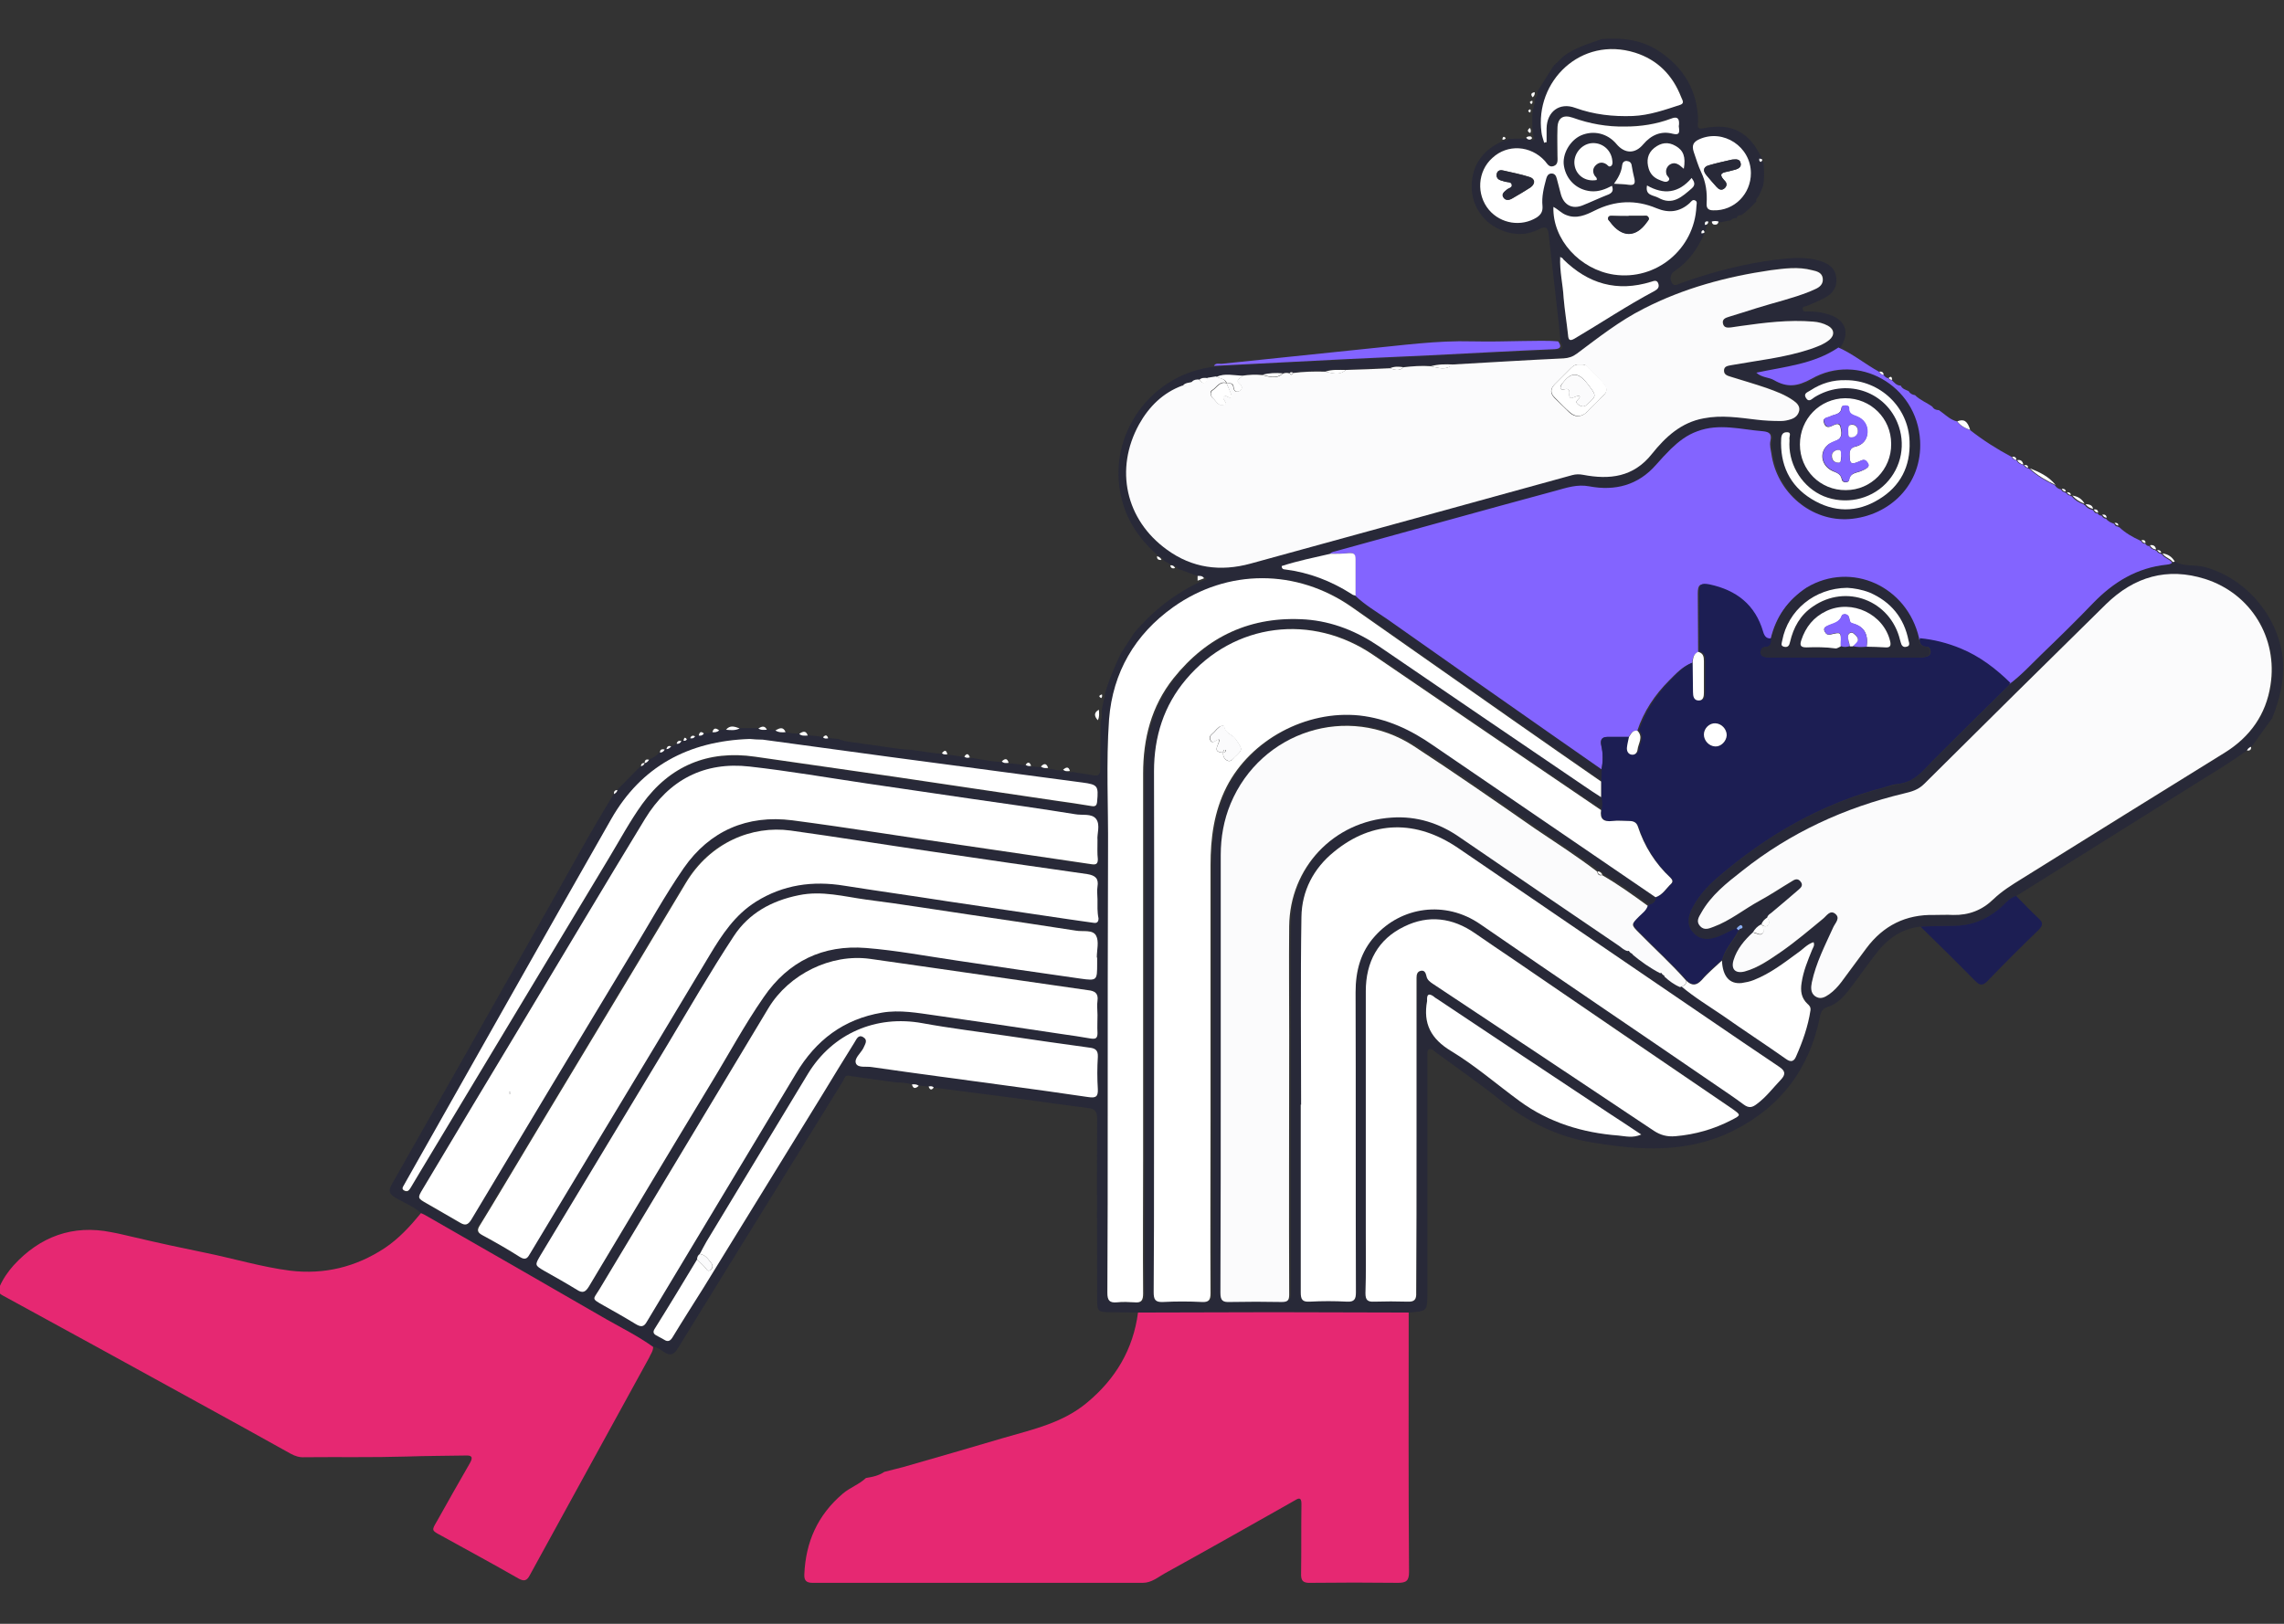 <svg width="360" height="256" viewBox="0 0 360 256" fill="none" xmlns="http://www.w3.org/2000/svg">
<rect x="0" y="0" width="360" height="256" fill="#333333" stroke="none"/>
<g clip-path="url(#clip0_92_2231)">
<path d="M132.143 116.501C131.606 116.447 131.07 116.394 130.533 116.34C130.265 116.394 129.943 116.447 129.728 116.179C128.923 116.072 128.118 115.964 127.313 115.911C126.83 115.964 126.347 116.018 125.971 115.642C125.22 115.696 124.522 115.589 123.825 115.374C123.234 115.428 122.698 115.374 122.215 115.106C121.785 115.052 121.302 115.052 120.873 114.998C120.39 115.052 119.961 115.106 119.531 114.784C118.565 114.784 117.546 114.784 116.58 114.784C115.882 115.159 115.184 115.052 114.433 114.998C114.057 115.052 113.735 115.052 113.36 115.106C113.038 115.374 112.662 115.428 112.286 115.374C111.857 115.589 111.428 115.642 110.945 115.589C110.784 115.911 110.462 115.911 110.14 115.911C109.925 115.964 109.764 115.964 109.549 116.018C109.388 116.34 109.12 116.394 108.798 116.34C108.637 116.394 108.476 116.447 108.261 116.501C108.154 116.716 107.939 116.769 107.725 116.716C107.617 116.716 107.51 116.769 107.403 116.769C107.242 117.091 107.027 117.252 106.651 117.199C106.383 117.413 106.168 117.682 105.793 117.574C105.578 117.789 105.363 118.004 105.041 118.004C104.934 118.057 104.827 118.057 104.719 118.111C104.558 118.433 104.343 118.594 103.968 118.594C103.485 119.131 102.948 119.506 102.304 119.721C102.143 119.989 101.928 120.204 101.606 120.258C101.499 120.526 101.338 120.741 101.016 120.741C99.782 121.975 98.547 123.263 97.313 124.497C97.259 124.819 97.045 125.034 96.776 125.141C93.073 131.098 89.746 137.324 86.258 143.442C78.1 157.878 69.943 172.315 61.732 186.751C61.195 187.717 61.356 188.254 62.268 188.791C63.61 189.596 65.113 190.132 66.293 191.206C66.508 191.313 66.723 191.367 66.884 191.474C76.436 196.948 85.989 202.422 95.542 207.95C98.011 209.399 100.533 210.687 102.894 212.297C103.592 212.404 104.129 212.78 104.665 213.156C105.632 213.8 106.222 213.585 106.812 212.619C111.589 204.837 116.419 197.055 121.195 189.327C125.059 183.048 128.977 176.769 132.841 170.49C133.109 170.061 133.163 169.363 133.968 169.632C136.383 169.954 138.798 170.329 141.213 170.651C142.018 170.651 142.823 170.705 143.628 170.92C144.004 170.866 144.379 170.866 144.701 171.134C145.238 171.188 145.775 171.242 146.311 171.295C146.58 171.242 146.902 171.188 147.116 171.456C151.41 171.993 155.703 172.583 159.996 173.12C163.807 173.657 167.617 174.193 171.428 174.676C172.555 174.784 172.93 175.213 172.93 176.34C172.877 185.839 172.93 195.284 172.93 204.784C172.93 206.769 173.038 206.877 175.077 206.877C176.526 206.877 177.921 206.93 179.37 206.93C186.508 206.93 193.646 206.877 200.784 206.877C207.868 206.877 214.952 206.93 222.036 206.93C224.987 206.716 224.987 206.716 224.987 203.71C224.987 191.528 224.987 179.399 224.987 167.216C224.987 166.894 224.987 166.572 224.987 166.304C224.987 165.982 224.934 165.606 225.202 165.445C225.631 165.231 225.953 165.606 226.275 165.875C229.71 168.397 233.199 170.812 236.472 173.442C240.766 176.877 245.542 179.238 250.855 180.097C258.476 181.385 266.043 181.868 273.288 178.218C280.748 174.462 285.256 168.397 286.866 160.24C287.027 159.435 287.295 159.005 288.1 158.737C289.496 158.308 290.462 157.288 291.32 156.215C292.823 154.283 294.218 152.243 295.721 150.311C297.492 148.004 299.746 146.394 302.751 146.072C304.415 146.018 306.132 145.964 307.85 145.964C310.587 145.964 313.002 145.106 315.095 143.335C315.953 142.637 316.597 141.564 317.832 141.242C327.331 135.284 336.776 129.381 346.275 123.424C348.959 121.76 351.642 120.15 354.218 118.272C354.379 118.004 354.54 117.789 354.862 117.682C354.916 117.628 354.97 117.574 355.077 117.467C356.097 116.072 357.116 114.623 358.136 113.227C359.263 110.383 360.014 107.538 359.853 104.426C359.424 97.556 354.165 91.17 347.51 89.399C345.953 88.97 344.29 89.399 342.841 88.54C342.733 88.54 342.626 88.54 342.519 88.594C342.304 88.862 341.982 88.862 341.66 88.862C336.991 89.345 333.288 91.599 330.068 94.927C327.438 97.664 324.701 100.293 321.964 102.977C320.301 104.587 318.744 106.304 316.866 107.699C316.758 107.86 316.705 108.021 316.597 108.129C312.626 112.1 308.601 116.018 304.63 119.989C303.073 121.546 301.678 123.317 299.209 123.639C298.458 123.746 297.76 124.014 297.009 124.175C287.027 126.751 278.386 131.742 270.658 138.451C268.995 139.9 267.492 141.51 266.58 143.549C265.989 144.784 265.882 145.964 266.848 147.038C267.76 148.111 268.941 148.272 270.229 147.896C271.517 147.574 272.537 146.716 273.771 146.394C273.878 146.286 273.932 146.179 274.039 146.125C274.2 145.964 274.469 145.696 274.63 145.964C274.844 146.233 274.576 146.34 274.308 146.447C274.254 146.555 274.147 146.608 274.093 146.716C273.342 148.326 271.946 149.614 271.463 151.385C271.517 153.907 272.644 155.141 274.576 154.927C275.22 154.873 275.864 154.712 276.508 154.444C279.084 153.424 281.231 151.76 283.431 150.15C284.236 149.56 284.88 148.755 285.9 148.487C286.114 149.023 285.846 149.345 285.685 149.667C284.987 151.385 284.29 153.048 284.021 154.873C283.807 156.107 283.968 157.288 284.934 158.2C285.256 158.469 285.47 158.737 285.417 159.22C285.041 161.742 284.182 164.157 283.163 166.465C282.787 167.27 282.358 167.485 281.553 166.894C278.279 164.587 274.952 162.386 271.624 160.079C269.424 158.576 267.116 157.234 265.077 155.463C264.111 155.088 263.36 154.497 262.608 153.8C262.233 153.8 262.018 153.585 261.911 153.263C260.354 152.458 258.905 151.438 257.564 150.311C257.188 150.311 256.973 150.097 256.812 149.775C256.275 149.667 255.9 149.292 255.47 148.97C247.098 143.281 238.726 137.538 230.354 131.85C227.134 129.649 223.538 128.522 219.621 128.737C210.39 129.327 203.574 136.626 203.467 145.857C203.413 151.599 203.467 157.288 203.467 163.03C203.467 176.662 203.467 190.293 203.467 203.925C203.467 204.837 203.199 205.159 202.286 205.106C199.549 205.052 196.812 205.052 194.129 205.106C193.002 205.159 192.626 204.837 192.626 203.657C192.68 191.689 192.68 179.721 192.68 167.753C192.68 156.698 192.68 145.696 192.68 134.64C192.68 131.85 193.163 129.113 194.236 126.537C199.013 115.106 212.698 110.759 223.109 117.467C229.603 121.653 235.882 126.107 242.268 130.508C245.542 132.762 248.923 134.855 252.036 137.27C252.411 137.27 252.626 137.485 252.787 137.807C255.309 139.256 257.617 140.973 259.979 142.637C260.623 142.476 261.213 142.208 261.213 141.403C249.513 133.406 237.814 125.463 226.168 117.467C222.626 115.052 218.869 113.227 214.522 112.744C206.204 111.886 197.456 116.555 193.592 124.014C191.606 127.932 191.016 132.064 191.07 136.358C191.07 149.828 191.07 163.245 191.07 176.716C191.07 185.732 191.07 194.801 191.07 203.818C191.07 204.837 190.801 205.213 189.728 205.213C187.689 205.159 185.596 205.106 183.556 205.213C182.322 205.267 182.107 204.784 182.107 203.657C182.161 196.841 182.161 190.079 182.161 183.263C182.161 162.708 182.161 142.154 182.161 121.546C182.161 116.125 183.717 111.188 187.206 107.055C194.773 98.093 207.063 96.59 216.776 103.245C228.691 111.403 240.658 119.506 252.626 127.664C252.841 126.966 252.787 126.322 252.626 125.624C251.714 125.034 250.855 124.497 249.943 123.907C239.156 116.555 228.422 109.202 217.635 101.903C214.147 99.542 210.336 97.932 206.097 97.664C197.51 97.02 190.587 100.24 185.22 106.948C181.732 111.295 180.444 116.447 180.444 121.975C180.497 142.261 180.444 162.547 180.444 182.887C180.444 189.918 180.444 196.948 180.444 203.925C180.444 204.998 180.175 205.374 179.102 205.32C178.19 205.267 177.224 205.213 176.311 205.32C175.131 205.428 174.809 205.052 174.809 203.818C174.862 194.533 174.809 185.195 174.862 175.911C174.862 161.957 174.862 148.004 174.916 134.05C174.916 127.181 174.54 120.258 175.077 113.388C175.614 105.982 179.102 100.025 185.166 95.732C193.753 89.614 204.648 89.667 213.288 95.678C221.821 101.635 230.301 107.646 238.834 113.603C243.449 116.823 248.064 119.989 252.626 123.209C252.626 122.565 252.68 121.921 252.68 121.277C249.996 119.399 247.367 117.574 244.683 115.696C236.097 109.685 227.51 103.674 218.923 97.61C217.206 96.429 215.381 95.356 213.878 93.907C213.664 93.853 213.449 93.8 213.234 93.692C210.014 91.653 206.58 90.311 202.769 89.828C202.501 89.775 202.233 89.775 202.233 89.292C204.755 88.487 207.331 87.896 209.907 87.36C210.175 87.091 210.497 87.038 210.873 86.93C222.411 83.764 233.896 80.597 245.435 77.431C247.152 76.948 248.816 76.412 250.801 76.734C254.826 77.485 258.53 76.573 261.32 73.299C262.072 72.44 262.823 71.635 263.628 70.83C264.809 69.596 266.15 68.63 267.814 68.039C271.249 66.751 274.683 67.717 278.118 68.039C279.245 68.147 279.567 68.522 279.299 69.649C279.138 70.24 279.352 70.884 279.46 71.528C280.318 77.753 285.792 82.315 291.75 81.885C298.082 81.403 303.288 76.519 302.912 69.542C302.429 60.741 293.145 55.589 285.792 59.775C283.592 61.063 281.928 61.17 279.889 59.989C279.084 59.506 277.957 59.56 277.098 58.809C281.66 57.843 286.168 57.467 290.032 54.837C291.642 52.529 290.945 50.437 288.261 49.578C287.242 49.256 286.168 49.095 285.095 49.095C284.719 49.095 284.182 49.256 284.129 48.719C284.075 48.236 284.612 48.343 284.934 48.182C285.846 47.753 286.758 47.431 287.617 46.948C288.852 46.304 289.603 45.285 289.442 43.782C289.281 42.333 288.315 41.635 287.08 41.206C284.719 40.401 282.304 40.669 279.943 40.937C274.844 41.581 269.907 42.869 265.077 44.587C264.594 44.748 263.843 45.338 263.467 44.479C263.145 43.782 263.306 43.138 264.057 42.655C266.204 41.206 267.599 39.166 268.619 36.859C268.565 36.644 268.619 36.429 268.887 36.322C268.887 36 268.887 35.732 269.102 35.517C269.048 35.088 269.209 34.873 269.639 34.98C269.8 34.98 270.014 34.98 270.175 35.034C270.551 34.927 270.873 34.927 271.249 35.034C271.785 34.927 272.322 34.819 272.859 34.712C273.073 34.39 273.395 34.39 273.717 34.39C273.825 34.014 274.093 33.907 274.469 33.907C275.381 33.317 276.079 32.565 276.83 31.76C276.776 31.438 276.937 31.17 277.206 30.955C277.42 30.419 277.689 29.882 277.903 29.292C278.118 28.057 278.064 26.823 277.957 25.589C277.742 25.481 277.689 25.267 277.742 25.052C275.81 20.866 273.02 19.309 268.512 20.222C267.277 20.49 267.653 19.631 267.653 19.148C267.599 14.372 265.453 10.723 261.535 8.093C258.798 6.268 255.685 5.893 252.465 6.161C250.372 6.912 248.225 7.503 246.401 8.898C245.918 9.381 245.435 9.864 244.898 10.347C244.039 11.689 243.234 12.977 242.376 14.318C242.376 14.426 242.322 14.533 242.322 14.64C242.376 14.963 242.268 15.231 242 15.445C241.946 15.607 241.946 15.821 241.893 15.982C241.946 16.197 241.946 16.412 241.732 16.519C241.785 16.841 241.732 17.109 241.571 17.324C241.678 17.538 241.624 17.7 241.517 17.86C241.517 18.666 241.517 19.471 241.517 20.276C241.678 20.544 241.732 20.812 241.571 21.081C241.732 21.241 241.785 21.402 241.678 21.617C241.839 21.724 241.946 21.939 241.839 21.993C241.517 22.207 241.195 22.1 240.98 21.832C239.907 21.832 238.834 21.886 237.76 21.886C237.653 22.1 237.438 22.154 237.224 22.1C233.789 23.442 231.964 26.018 231.964 29.399C231.964 32.565 233.896 35.249 236.848 36.376C238.834 37.127 240.819 37.073 242.644 36.107C243.717 35.571 243.986 36 244.093 36.912C244.522 40.83 245.005 44.801 245.435 48.719C245.649 50.437 245.81 52.154 245.971 53.925C246.401 54.676 246.508 55.106 245.381 55.159C238.78 55.481 232.233 55.803 225.631 56.125C221.338 56.34 217.098 56.501 212.805 56.716C205.775 57.038 198.744 57.413 191.714 57.789C181.463 58.701 174.272 68.683 176.794 78.665C177.707 82.368 179.853 85.32 182.751 87.789C183.073 87.843 183.288 88.057 183.449 88.379C183.932 88.648 184.415 88.97 184.898 89.238C185.274 89.184 185.488 89.345 185.649 89.667C186.83 90.097 188.011 90.526 189.191 90.955C189.567 90.955 189.889 90.902 190.211 91.331C189.835 91.438 189.513 91.599 189.191 91.707C185.113 93.639 181.678 96.322 178.78 99.757C178.082 100.83 177.385 101.903 176.687 102.977C175.667 105.123 174.701 107.324 174.111 109.632C174.165 109.846 174.165 110.061 174.004 110.222C173.896 110.812 173.735 111.456 173.628 112.047C173.682 112.583 173.735 113.174 173.467 113.71C173.467 116.233 173.413 118.809 173.413 121.331C173.413 122.136 173.091 122.351 172.394 122.243C171.32 122.029 170.193 121.921 169.12 121.707C168.744 121.76 168.369 121.814 168.047 121.492C167.242 121.492 166.437 121.438 165.632 121.224C165.256 121.331 164.88 121.277 164.504 121.009C163.968 120.955 163.431 120.902 162.948 120.848C162.68 120.902 162.358 120.955 162.089 120.687C161.231 120.58 160.318 120.472 159.46 120.365C159.084 120.419 158.708 120.472 158.386 120.15C156.669 120.15 155.005 119.775 153.288 119.506C152.966 119.56 152.698 119.56 152.429 119.399C151.571 119.292 150.658 119.131 149.8 119.023C149.478 119.131 149.209 119.077 148.941 118.862C147.17 118.809 145.399 118.433 143.628 118.218C141.159 118.111 138.798 117.574 136.383 117.306C134.665 116.984 133.377 117.038 132.143 116.501ZM277.635 145.75C277.796 145.213 278.172 144.891 278.655 144.623C278.762 144.247 279.084 144.086 279.352 143.871C280.801 142.691 282.25 141.456 283.646 140.222C284.021 139.9 284.397 139.524 283.914 138.987C283.538 138.504 283.109 138.558 282.626 138.88C280.909 139.954 279.245 141.081 277.474 141.993C275.005 143.335 272.805 145.159 270.175 146.125C269.424 146.394 268.726 146.716 268.082 146.018C267.385 145.267 267.868 144.569 268.243 143.925C269.8 141.081 272.268 139.202 274.737 137.27C282.304 131.313 290.891 127.342 300.229 125.088C301.356 124.819 302.483 124.551 303.395 123.585C312.894 114.086 322.501 104.64 332.054 95.249C336.454 90.902 341.714 89.399 347.671 91.277C354.916 93.585 359.102 100.615 357.975 108.021C357.277 112.637 354.755 116.179 350.784 118.648C340.104 125.302 329.424 131.957 318.744 138.558C317.188 139.524 315.631 140.437 314.29 141.778C312.572 143.496 310.426 144.301 307.957 144.247C306.991 144.193 305.971 144.301 305.005 144.247C300.497 144.14 296.955 145.911 294.272 149.506C292.93 151.277 291.642 153.102 290.301 154.873C289.764 155.571 289.12 156.215 288.422 156.751C287.725 157.234 286.973 157.61 286.222 157.073C285.417 156.537 285.47 155.678 285.685 154.873C286.383 151.814 287.832 149.023 289.066 146.179C289.388 145.481 290.193 144.73 289.335 144.032C288.53 143.388 287.993 144.354 287.456 144.837C285.256 146.608 283.109 148.433 280.855 150.043C279.084 151.331 277.313 152.619 275.113 153.156C273.664 153.531 272.912 152.78 273.342 151.385C273.878 149.614 275.059 148.218 276.401 146.984C276.669 146.447 277.045 145.964 277.689 145.75H277.635ZM109.871 198.558C109.818 198.182 109.979 197.914 110.301 197.699C110.676 197.055 110.945 196.358 111.374 195.714C116.687 186.912 122 178.111 127.367 169.256C131.231 162.923 138.1 159.971 145.399 161.313C149.8 162.118 154.2 162.655 158.655 163.299C163.002 163.943 167.403 164.587 171.803 165.177C172.716 165.284 173.091 165.66 173.038 166.626C172.93 168.343 172.93 170.007 173.038 171.725C173.091 172.959 172.662 173.12 171.535 172.959C167.188 172.315 162.894 171.725 158.547 171.134C151.517 170.168 144.487 169.202 137.456 168.236C136.598 168.129 135.309 168.451 134.934 167.699C134.558 166.894 135.632 166.089 136.061 165.284C136.383 164.694 136.866 163.996 136.061 163.513C135.256 163.03 134.988 163.889 134.665 164.372C132.948 167.109 131.284 169.846 129.621 172.583C123.395 182.726 117.17 192.869 110.891 203.013C109.281 205.589 107.671 208.165 106.061 210.741C105.632 211.385 105.256 211.653 104.612 211.17C104.236 210.902 103.86 210.741 103.431 210.526C102.948 210.258 102.894 209.936 103.216 209.453C105.471 205.857 107.671 202.208 109.871 198.558ZM186.401 60.848C186.776 60.311 187.42 60.311 187.957 60.204C188.279 59.882 188.655 59.828 189.03 59.882C189.406 59.506 189.889 59.56 190.372 59.614C190.801 59.56 191.284 59.453 191.714 59.399C193.055 58.862 194.397 59.238 195.792 59.184C196.866 59.077 197.886 58.97 198.959 59.077C200.032 58.809 201.106 58.755 202.179 58.862C202.555 58.701 202.877 58.701 203.252 58.809C203.413 58.648 203.628 58.648 203.789 58.755C205.506 58.54 207.17 58.487 208.887 58.54C209.907 58.165 211.034 58.272 212.107 58.272C214.415 58.165 216.776 58.057 219.084 58.004C219.782 57.682 220.479 57.789 221.231 57.843C222.68 57.682 224.075 57.628 225.524 57.682C226.651 57.36 227.832 57.36 229.013 57.413C234.862 57.091 240.712 56.769 246.562 56.447C247.367 56.394 248.011 56.233 248.655 55.696C252.036 53.12 255.417 50.49 259.174 48.612C265.453 45.392 272.215 43.513 279.191 42.547C281.338 42.225 283.538 41.957 285.739 42.547C286.49 42.762 287.295 42.923 287.403 43.835C287.51 44.748 286.92 45.231 286.168 45.553C285.9 45.66 285.631 45.821 285.309 45.928C282.626 47.002 279.782 47.646 277.045 48.505C275.542 48.987 274.039 49.417 272.59 49.9C272.054 50.061 271.517 50.276 271.678 50.973C271.839 51.671 272.429 51.617 272.966 51.563C273.449 51.51 273.932 51.403 274.415 51.349C278.225 50.812 282.036 50.383 285.9 50.651C286.705 50.705 287.51 50.919 288.208 51.295C289.227 51.832 289.335 52.798 288.422 53.549C287.564 54.301 286.49 54.676 285.417 54.998C281.392 56.34 277.152 56.769 272.966 57.521C272.429 57.628 271.839 57.682 271.839 58.379C271.839 59.023 272.376 59.184 272.912 59.345C274.791 59.936 276.669 60.472 278.547 61.116C280.05 61.599 281.499 62.19 282.787 63.102C283.324 63.478 283.807 63.961 283.699 64.658C283.592 65.356 283.055 65.785 282.358 66.054C281.821 66.215 281.338 66.322 280.801 66.322C279.513 66.322 278.225 66.268 276.937 66.107C274.2 65.785 271.463 65.356 268.673 65.893C265.077 66.537 262.608 68.844 260.462 71.528C257.564 75.177 253.807 75.606 249.621 74.801C249.03 74.694 248.494 74.694 247.903 74.855C240.927 76.787 233.896 78.719 226.866 80.651C216.991 83.388 207.063 86.072 197.188 88.809C192.465 90.097 188.011 89.506 184.039 86.608C177.546 81.885 175.775 73.943 179.639 66.859C181.141 64.229 183.342 61.975 186.401 60.848ZM205.023 174.14H205.077C205.077 164.265 204.97 154.39 205.131 144.515C205.184 140.383 207.116 136.841 210.229 134.265C216.347 129.22 223.27 129.166 229.871 133.674C239.209 140.061 248.601 146.447 257.939 152.834C265.399 157.932 272.912 163.084 280.426 168.129C281.445 168.826 281.553 169.363 280.694 170.168C279.46 171.456 278.386 172.852 276.937 173.979C276.186 174.569 275.649 174.676 274.844 174.086C273.342 172.959 271.785 171.939 270.229 170.866C257.939 162.44 245.596 154.122 233.306 145.642C227.778 141.832 220.855 142.959 216.723 147.521C214.469 150.043 213.664 153.048 213.664 156.376C213.717 172.154 213.664 187.932 213.717 203.71C213.717 204.784 213.449 205.213 212.322 205.159C210.336 205.052 208.404 205.052 206.419 205.159C205.292 205.213 205.023 204.837 205.023 203.71C205.023 193.943 205.023 184.014 205.023 174.14ZM172.984 132.44C172.984 133.621 172.984 134.533 172.984 135.499C172.984 136.197 172.769 136.465 172.018 136.304C165.202 135.284 158.386 134.318 151.624 133.299C142.716 131.957 133.807 130.562 124.844 129.381C117.707 128.469 111.857 130.991 107.725 136.894C104.719 141.188 102.143 145.857 99.46 150.365C91.034 164.372 82.608 178.326 74.236 192.333C73.7 193.191 73.324 193.299 72.465 192.816C70.748 191.742 68.977 190.776 67.259 189.81C65.757 188.952 65.757 188.952 66.615 187.449C71.875 178.648 77.188 169.846 82.447 161.045C88.834 150.419 95.22 139.792 101.606 129.166C105.363 122.995 110.891 120.097 118.082 120.902C124.308 121.599 130.479 122.673 136.651 123.585C142.286 124.39 147.868 125.249 153.503 126.054C158.816 126.859 164.129 127.556 169.388 128.415C170.515 128.576 172.018 128.2 172.716 129.166C173.413 130.079 172.877 131.474 172.984 132.44ZM172.984 141.778C172.984 142.744 172.984 143.764 172.984 144.73C172.984 145.32 172.823 145.535 172.179 145.428C170.837 145.213 169.442 145.052 168.047 144.837C161.767 143.925 155.488 142.959 149.209 142.047C143.789 141.242 138.315 140.49 132.894 139.578C127.957 138.773 123.288 139.363 118.995 142.1C115.721 144.193 113.628 147.252 111.696 150.526C106.168 159.81 100.587 169.041 95.005 178.272C91.141 184.712 87.277 191.098 83.413 197.538C83.038 198.182 82.769 198.719 81.803 198.129C79.871 196.894 77.885 195.821 75.9 194.694C75.095 194.265 74.987 193.889 75.471 193.138C76.651 191.313 77.725 189.381 78.852 187.556C88.565 171.403 98.279 155.302 107.939 139.148C111.803 132.708 118.404 130.079 124.415 130.884C131.767 131.903 139.066 133.084 146.419 134.157C154.683 135.392 162.948 136.572 171.213 137.753C172.501 137.914 173.038 138.397 172.823 139.739C172.877 140.437 172.984 141.134 172.984 141.778ZM223.27 179.238C223.27 187.395 223.27 195.606 223.324 203.764C223.324 204.891 223.055 205.267 221.928 205.213C220.211 205.106 218.44 205.159 216.723 205.213C215.703 205.267 215.327 204.945 215.327 203.871C215.381 200.759 215.381 197.592 215.381 194.479C215.381 181.76 215.381 168.988 215.381 156.268C215.381 151.653 217.313 148.057 221.445 146.072C225.256 144.247 229.066 144.676 232.608 147.145C234.594 148.54 236.687 149.936 238.673 151.277C250.157 159.113 261.696 166.948 273.181 174.837C274.522 175.75 274.522 175.75 273.073 176.555C270.283 178.057 267.331 178.862 264.165 179.131C262.877 179.238 261.857 178.97 260.784 178.272C249.191 170.544 237.599 162.869 226.007 155.141C225.524 154.819 225.041 154.497 224.934 153.853C224.826 153.424 224.665 152.941 224.075 153.048C223.485 153.156 223.377 153.639 223.377 154.175C223.377 154.444 223.377 154.712 223.377 154.98C223.27 163.084 223.27 171.134 223.27 179.238ZM172.877 150.955C172.93 150.955 172.93 150.955 172.984 150.955C172.984 151.277 172.984 151.599 172.984 151.868C172.93 154.551 172.93 154.605 170.354 154.229C163.86 153.317 157.367 152.351 150.873 151.385C146.097 150.687 141.32 149.775 136.544 149.399C129.835 148.916 124.308 151.546 120.444 157.127C117.385 161.528 114.862 166.25 112.072 170.812C105.632 181.438 99.245 192.118 92.859 202.798C92.322 203.71 91.893 203.871 90.98 203.281C89.317 202.261 87.599 201.295 85.882 200.329C84.272 199.417 84.272 199.417 85.238 197.86C91.893 186.805 98.547 175.75 105.202 164.748C108.691 159.005 112.072 153.156 115.721 147.521C118.082 143.925 121.732 141.939 125.971 141.081C129.621 140.329 133.109 141.295 136.598 141.778C142.125 142.53 147.653 143.388 153.181 144.193C158.655 144.998 164.129 145.803 169.603 146.662C170.73 146.823 172.286 146.447 172.823 147.467C173.252 148.433 172.877 149.775 172.877 150.955ZM172.984 160.025C172.984 160.937 172.93 161.903 172.984 162.816C173.038 163.674 172.662 163.782 171.911 163.674C170.408 163.406 168.905 163.191 167.403 162.977C160.748 162.011 154.039 160.991 147.385 160.025C144.594 159.596 141.803 159.113 139.013 159.596C133.002 160.615 128.601 163.943 125.488 169.148C117.707 182.19 109.818 195.231 101.982 208.272C101.445 209.131 101.016 209.184 100.211 208.701C98.547 207.682 96.83 206.716 95.113 205.75C93.127 204.623 93.503 204.837 94.469 203.227C103.377 188.415 112.286 173.657 121.141 158.844C124.361 153.531 130.909 150.311 137.134 151.116C140.301 151.546 143.413 152.029 146.526 152.458C154.844 153.639 163.163 154.873 171.481 156.054C172.555 156.215 173.145 156.537 172.984 157.717C172.877 158.522 172.984 159.274 172.984 160.025ZM118.19 116.501C118.726 116.555 119.478 116.608 120.229 116.716C126.937 117.628 133.646 118.54 140.354 119.453C150.444 120.794 160.533 122.136 170.623 123.478C173.038 123.8 173.145 123.961 172.93 126.429C172.877 127.073 172.662 127.234 172.018 127.181C170.14 126.859 168.208 126.644 166.329 126.322C157.903 125.088 149.478 123.8 140.998 122.565C133.646 121.492 126.347 120.419 118.995 119.399C111.589 118.326 105.632 120.848 101.231 126.859C99.245 129.542 97.689 132.494 95.971 135.392C86.043 151.868 76.168 168.343 66.24 184.819C65.757 185.678 65.22 186.483 64.737 187.342C64.522 187.717 64.308 188.039 63.771 187.825C63.181 187.556 63.556 187.181 63.717 186.859C63.771 186.698 63.878 186.537 63.986 186.376C74.773 167.324 85.506 148.218 96.347 129.22C101.123 120.848 108.53 116.823 118.19 116.501ZM258.691 178.862C257.403 179.453 256.222 179.131 255.095 179.023C249.46 178.54 244.147 176.93 239.531 173.603C235.936 170.973 232.501 168.021 228.744 165.714C225.578 163.782 224.29 161.367 224.934 157.825C224.934 157.771 224.934 157.717 224.934 157.717C224.88 156.805 225.202 156.537 226.007 157.127C226.168 157.288 226.383 157.395 226.544 157.503C235.506 163.46 244.522 169.417 253.485 175.428C255.202 176.555 256.92 177.682 258.691 178.862ZM243.771 22.422C243.664 22.422 243.556 22.422 243.449 22.476C243.288 21.939 243.073 21.402 243.02 20.812C241.893 12.816 249.138 5.571 257.778 8.254C261.32 9.381 263.682 11.796 265.023 15.231C265.184 15.553 265.667 16.197 264.916 16.465C262.447 17.27 260.032 18.183 257.403 18.236C254.29 18.343 251.284 18.021 248.333 16.948C245.81 16.036 243.825 17.538 243.825 20.168C243.717 20.919 243.771 21.671 243.771 22.422ZM244.844 32.619C245.649 33.048 246.132 33.639 246.83 33.907C248.494 34.551 249.889 33.907 251.284 33.209C254.504 31.599 257.778 31.438 261.052 32.834C262.984 33.639 264.701 33.424 266.258 32.029C266.526 31.814 266.741 31.385 267.116 31.599C267.492 31.814 267.331 32.243 267.331 32.565C267.009 39.274 260.998 44.265 254.343 43.299C249.03 42.494 244.683 37.717 244.844 32.619ZM254.075 29.292C254.343 29.936 254.236 30.311 253.538 30.58C252.143 31.063 250.801 31.707 249.46 32.297C247.796 32.995 246.454 32.351 245.971 30.58C245.757 29.775 245.542 28.916 245.327 28.111C245.22 27.682 245.005 27.306 244.415 27.306C243.932 27.36 243.771 27.682 243.664 28.111C243.288 29.56 242.912 30.955 243.073 32.458C243.181 33.317 242.859 33.8 242.161 34.229C239.746 35.732 236.472 35.249 234.648 33.048C232.608 30.633 232.823 26.984 235.184 24.837C237.599 22.691 241.195 22.905 243.449 25.32C243.825 25.75 244.093 26.394 244.844 26.125C245.596 25.857 245.435 25.106 245.435 24.515C245.435 23.066 245.381 21.671 245.435 20.222C245.488 18.558 246.293 17.968 247.85 18.505C250.533 19.471 253.27 19.953 256.114 19.9C258.583 19.846 260.998 19.524 263.306 18.666C264.218 18.343 264.648 18.505 264.594 19.524C264.594 19.739 264.594 19.953 264.594 20.168C264.701 21.027 264.487 21.241 263.574 21.027C261.696 20.598 260.14 21.241 258.959 22.691C257.671 24.247 256.007 24.247 254.719 22.637C253.377 20.973 251.123 20.436 249.138 21.295C247.367 22.1 246.132 24.301 246.454 26.125C246.83 28.379 248.494 29.936 250.694 30.097C251.982 30.258 253.002 29.828 254.075 29.292ZM283.699 70.079C283.699 66.054 286.812 62.834 290.837 62.78C294.862 62.78 298.082 65.946 298.082 69.971C298.082 73.996 294.916 77.27 290.945 77.27C286.919 77.324 283.699 74.104 283.699 70.079ZM245.918 40.508C246.186 40.669 246.347 40.723 246.401 40.83C250.318 44.694 254.88 46.036 260.247 44.372C260.623 44.265 261.159 43.996 261.374 44.64C261.589 45.231 261.267 45.553 260.784 45.821C256.49 48.129 252.411 50.866 248.172 53.334C247.42 53.764 247.206 53.549 247.152 52.744C246.937 50.812 246.615 48.88 246.454 46.895C246.347 44.855 245.81 42.816 245.918 40.508ZM290.945 59.936C296.311 59.936 300.873 64.175 301.034 69.542C301.141 73.46 299.585 76.626 296.204 78.665C292.662 80.812 289.013 80.812 285.578 78.612C282.089 76.465 280.587 73.138 280.801 69.059C280.855 68.469 281.07 68.093 281.66 68.093C282.465 68.093 282.089 68.683 282.089 69.059C282.089 69.381 282.089 69.703 282.089 69.971C282.089 73.513 284.236 76.841 287.51 78.183C290.837 79.578 294.755 78.773 297.277 76.197C299.8 73.621 300.497 69.864 299.102 66.537C296.955 61.438 290.837 59.614 286.061 62.565C285.578 62.834 285.095 63.478 284.665 62.619C284.29 61.921 285.041 61.707 285.417 61.492C287.027 60.419 288.905 59.828 290.945 59.936ZM275.971 27.306C275.971 30.58 273.342 33.209 270.122 33.209C269.37 33.209 268.941 32.995 269.048 32.136C269.156 30.419 268.887 28.755 268.19 27.199C267.707 26.125 267.331 25.052 267.009 23.979C266.687 22.959 266.955 22.422 267.921 21.993C271.571 20.276 275.971 23.12 275.971 27.306ZM251.66 28.379C249.943 28.701 248.44 27.628 248.172 25.964C247.957 24.408 249.191 22.798 250.748 22.583C252.411 22.369 253.914 23.603 254.129 25.32C254.182 25.642 254.182 26.018 253.914 26.179C253.646 26.34 253.431 26.018 253.216 25.911C252.626 25.481 252.036 25.589 251.499 26.072C251.016 26.555 251.016 27.091 251.338 27.682C251.445 27.896 251.714 28.057 251.66 28.379ZM265.399 26.608C265.023 26.286 264.755 26.018 264.487 25.857C264.004 25.589 263.521 25.642 263.091 25.964C262.662 26.34 262.501 26.823 262.662 27.413C262.769 27.789 263.36 28.057 262.984 28.433C262.608 28.809 262.072 28.487 261.589 28.326C260.73 28.004 260.14 27.467 259.871 26.555C259.496 25.32 259.71 24.14 260.73 23.281C261.75 22.422 262.877 22.315 264.111 22.959C265.292 23.71 265.721 24.73 265.399 26.608ZM259.603 29.238C262.233 30.741 264.594 30.472 266.633 28.111C267.009 28.701 267.277 29.184 266.687 29.721C265.131 31.063 263.682 32.512 261.374 31.224C260.569 30.741 259.281 30.848 259.603 29.238ZM254.397 28.97C255.095 27.95 255.578 27.091 255.685 26.072C255.739 25.696 255.953 25.428 256.383 25.428C256.812 25.428 257.081 25.696 257.188 26.179C257.295 26.877 257.456 27.574 257.617 28.272C257.778 29.077 257.51 29.292 256.705 29.184C256.007 29.077 255.309 29.023 254.397 28.97Z" fill="#282938"/>
<path d="M289.764 54.784C285.9 57.413 281.339 57.789 276.831 58.755C277.689 59.56 278.816 59.453 279.621 59.936C281.661 61.116 283.271 60.955 285.525 59.721C292.824 55.535 302.162 60.687 302.645 69.488C303.02 76.412 297.815 81.349 291.482 81.832C285.525 82.261 280.051 77.7 279.192 71.474C279.085 70.884 278.924 70.186 279.031 69.596C279.299 68.469 278.977 68.093 277.85 67.986C274.416 67.717 270.981 66.698 267.546 67.986C265.883 68.576 264.595 69.596 263.36 70.776C262.555 71.581 261.804 72.386 261.052 73.245C258.208 76.519 254.559 77.431 250.534 76.68C248.602 76.304 246.938 76.894 245.167 77.377C233.629 80.49 222.144 83.71 210.605 86.877C210.283 86.984 209.908 86.984 209.639 87.306C210.605 87.252 211.625 87.306 212.591 87.199C213.396 87.091 213.611 87.413 213.611 88.165C213.611 90.097 213.611 91.975 213.611 93.907C215.113 95.356 216.938 96.429 218.655 97.61C227.242 103.674 235.829 109.685 244.416 115.696C247.099 117.574 249.729 119.399 252.412 121.277C252.68 119.989 252.68 118.701 252.358 117.467C252.197 116.608 252.466 116.179 253.378 116.179C254.505 116.179 255.632 116.179 256.705 116.179C257.027 115.696 257.296 115.106 258.047 115.267C259.067 112.154 260.838 109.524 263.092 107.27C264.165 106.197 265.239 105.016 266.741 104.479C266.795 103.782 266.902 103.138 267.654 102.816C267.654 99.757 267.6 96.644 267.6 93.585C267.6 92.19 267.922 91.921 269.264 92.243C273.503 93.102 276.455 95.463 277.689 99.703C277.904 100.454 278.28 100.884 279.085 100.723C279.89 97.342 281.714 94.605 284.72 92.834C291.75 88.648 300.552 92.619 302.43 100.83C304.63 101.045 306.777 101.581 308.87 102.44C311.875 103.674 314.398 105.606 316.705 107.86C318.584 106.465 320.14 104.748 321.804 103.138C324.541 100.508 327.278 97.825 329.908 95.088C333.128 91.76 336.831 89.506 341.5 89.023C341.822 88.97 342.144 88.97 342.358 88.701C341.929 88.111 341.124 88.004 340.748 87.36C340.641 87.36 340.587 87.36 340.534 87.252C340.212 87.252 340.051 87.038 339.89 86.823C339.782 86.823 339.729 86.823 339.729 86.716C339.299 86.662 338.977 86.447 338.763 86.072C338.441 86.125 338.28 85.911 338.119 85.696C337.797 85.75 337.582 85.535 337.475 85.267C337.421 85.32 337.367 85.267 337.314 85.213C336.133 84.676 335.006 84.032 334.04 83.12C333.933 83.12 333.879 83.12 333.825 83.013C333.503 83.013 333.342 82.852 333.235 82.583C332.752 82.422 332.269 82.207 331.947 81.778C331.625 81.778 331.41 81.564 331.249 81.295C330.981 81.295 330.766 81.188 330.605 80.919C330.23 80.973 330.069 80.705 329.908 80.436H329.854L329.8 80.383C329.317 80.275 328.888 80.061 328.62 79.632C328.512 79.632 328.459 79.632 328.459 79.524C327.707 79.256 327.063 78.88 326.527 78.236C326.419 78.236 326.366 78.236 326.312 78.129C325.99 78.129 325.829 77.914 325.668 77.7C325.561 77.7 325.507 77.7 325.507 77.592C325.185 77.592 324.97 77.431 324.863 77.163C324.434 77.109 324.112 76.841 323.897 76.519C322.448 75.821 321.052 75.016 319.818 73.889C319.711 73.889 319.657 73.889 319.603 73.782C319.281 73.782 319.12 73.567 319.013 73.352C318.906 73.352 318.852 73.352 318.798 73.245C318.369 73.191 318.047 72.977 317.832 72.547H317.779L317.725 72.494C317.349 72.494 317.188 72.279 317.027 72.011C314.72 70.776 312.519 69.381 310.48 67.771C309.675 67.503 308.977 67.127 308.441 66.429C307.528 66.215 306.884 65.624 306.187 65.088C305.972 64.927 305.811 64.819 305.596 64.658C305.167 64.658 304.791 64.497 304.577 64.122C303.718 63.478 302.645 63.102 301.84 62.297C301.41 62.243 301.035 62.029 300.82 61.653C300.337 61.438 299.854 61.331 299.586 60.794C298.942 60.794 298.566 60.311 298.19 59.936C297.922 59.936 297.761 59.882 297.654 59.614C297.278 59.614 297.063 59.345 296.849 59.077C296.473 59.077 296.312 58.862 296.151 58.594C294.004 57.413 292.072 55.803 289.764 54.784Z" fill="#8364FF"/>
<path d="M102.948 212.351C100.641 210.687 98.064 209.399 95.596 208.004C86.043 202.476 76.49 197.002 66.938 191.528C66.776 191.42 66.562 191.367 66.347 191.259C64.63 193.352 62.859 195.284 60.605 196.787C56.097 199.739 51.159 200.973 45.739 200.329C41.177 199.739 36.776 198.397 32.269 197.485C28.565 196.733 24.862 195.928 21.213 195.07C19.979 194.801 18.798 194.479 17.564 194.265C11.445 193.03 6.293 194.962 2.161 199.47C1.302 200.436 0.497 201.564 -0.039 202.798C-0.361 203.442 -0.361 203.818 0.444 204.247C10.641 209.828 20.891 215.41 31.088 221.045C36.025 223.728 40.909 226.465 45.846 229.202C46.544 229.578 47.242 229.792 47.993 229.739C53.36 229.685 58.726 229.792 64.093 229.631C67.152 229.524 70.265 229.524 73.324 229.47C74.344 229.417 74.612 229.685 74.075 230.651C72.304 233.71 70.587 236.769 68.87 239.828C68.011 241.277 68.011 241.277 69.513 242.082C73.592 244.336 77.671 246.537 81.696 248.844C82.555 249.327 83.038 249.274 83.521 248.308C86.741 242.404 90.014 236.501 93.234 230.597C96.24 225.07 99.299 219.596 102.304 214.068C102.519 213.531 102.948 213.048 102.948 212.351Z" fill="#E62872"/>
<path d="M222.036 206.93C214.952 206.93 207.868 206.877 200.784 206.877C193.646 206.877 186.508 206.93 179.371 206.93C178.619 212.726 175.829 217.395 171.374 221.098C167.564 224.318 162.841 225.338 158.226 226.68C152.913 228.236 147.653 229.793 142.34 231.295C141.374 231.564 140.355 231.778 139.389 232.047C138.53 232.637 137.51 232.852 136.491 233.013C135.417 234.032 133.968 234.515 132.841 235.481C128.87 238.862 126.991 243.102 126.777 248.2C126.723 249.166 127.099 249.542 128.065 249.542C145.399 249.542 162.734 249.542 180.122 249.542C181.517 249.542 182.537 248.63 183.61 248.039C189.836 244.605 196.008 241.116 202.179 237.628C202.823 237.252 203.521 236.877 204.165 236.501C204.916 236.018 205.131 236.286 205.131 237.145C205.077 240.741 205.131 244.39 205.077 247.986C205.024 249.22 205.346 249.596 206.634 249.542C211.195 249.488 215.757 249.488 220.319 249.542C221.661 249.542 222.09 249.22 222.09 247.825C221.983 234.193 222.036 220.562 222.036 206.93Z" fill="#E62872"/>
<path d="M317.779 141.242C316.598 141.564 315.954 142.637 315.042 143.335C312.895 145.106 310.534 145.964 307.797 145.964C306.079 145.964 304.416 146.018 302.698 146.072C305.596 148.916 308.494 151.76 311.339 154.658C312.09 155.41 312.519 155.41 313.271 154.658C315.9 151.921 318.584 149.238 321.321 146.608C322.126 145.803 321.965 145.374 321.267 144.73C320.086 143.657 318.959 142.422 317.779 141.242Z" fill="#1C1E53"/>
<path d="M191.338 57.682C198.369 57.306 205.399 56.984 212.43 56.608C216.723 56.394 220.963 56.233 225.256 56.018C231.857 55.696 238.405 55.32 245.006 55.052C246.133 54.998 246.079 54.515 245.596 53.818C243.718 53.657 241.839 53.764 239.961 53.764C237.331 53.818 234.702 53.871 232.072 53.818C226.437 53.657 220.855 54.462 215.274 54.998C207.707 55.803 200.086 56.555 192.519 57.36C192.09 57.36 191.607 57.199 191.338 57.682Z" fill="#8364FF"/>
<path d="M319.925 73.835C321.106 74.963 322.555 75.767 324.004 76.465C322.931 75.124 321.482 74.426 319.925 73.835Z" fill="white"/>
<path d="M308.494 66.429C309.031 67.127 309.728 67.503 310.533 67.771C310.104 66.376 309.567 66 308.494 66.429Z" fill="white"/>
<path d="M114.433 115.052C115.131 115.106 115.882 115.213 116.58 114.837C115.829 114.569 115.077 114.247 114.433 115.052Z" fill="white"/>
<path d="M340.855 87.252C341.231 87.896 342.036 88.004 342.465 88.594C342.572 88.594 342.68 88.594 342.787 88.54C342.358 87.789 341.714 87.359 340.855 87.252Z" fill="white"/>
<path d="M326.633 78.129C327.17 78.719 327.814 79.148 328.565 79.417C328.136 78.612 327.438 78.236 326.633 78.129Z" fill="white"/>
<path d="M173.037 113.549C173.306 113.013 173.252 112.476 173.198 111.885C172.34 112.369 172.501 112.959 173.037 113.549Z" fill="white"/>
<path d="M122.215 115.159C122.698 115.481 123.289 115.481 123.825 115.428C123.45 114.515 122.859 114.784 122.215 115.159Z" fill="white"/>
<path d="M125.972 115.696C126.347 116.072 126.83 115.964 127.313 115.964C127.045 115.106 126.508 115.32 125.972 115.696Z" fill="white"/>
<path d="M119.531 114.837C119.961 115.159 120.39 115.052 120.873 115.052C120.551 114.354 120.068 114.515 119.531 114.837Z" fill="white"/>
<path d="M157.903 120.043C158.225 120.365 158.601 120.311 158.977 120.258C158.762 119.453 158.333 119.614 157.903 120.043Z" fill="white"/>
<path d="M270.873 34.927C270.497 34.819 270.175 34.819 269.8 34.927C269.853 35.302 270.068 35.463 270.39 35.41C270.712 35.41 270.819 35.195 270.873 34.927Z" fill="white"/>
<path d="M164.075 120.848C164.397 121.116 164.773 121.116 165.202 121.063C164.934 120.258 164.504 120.365 164.075 120.848Z" fill="white"/>
<path d="M167.563 121.331C167.885 121.653 168.261 121.599 168.637 121.546C168.422 120.794 168.046 120.955 167.563 121.331Z" fill="white"/>
<path d="M328.727 79.471C328.995 79.9 329.424 80.115 329.907 80.222C329.8 79.578 329.263 79.524 328.727 79.471Z" fill="white"/>
<path d="M112.286 115.428C112.662 115.481 113.037 115.428 113.359 115.159C112.876 114.784 112.501 114.676 112.286 115.428Z" fill="white"/>
<path d="M144.809 171.188C144.487 170.92 144.111 170.92 143.735 170.973C143.95 171.725 144.326 171.617 144.809 171.188Z" fill="white"/>
<path d="M240.552 21.724C240.82 22.047 241.142 22.1 241.41 21.886C241.518 21.832 241.464 21.564 241.249 21.51C241.035 21.51 240.766 21.456 240.552 21.724Z" fill="white"/>
<path d="M317.939 72.547C318.154 72.923 318.476 73.138 318.905 73.245C318.798 72.655 318.476 72.44 317.939 72.547Z" fill="white"/>
<path d="M188.763 91.546C189.085 91.438 189.407 91.331 189.782 91.17C189.514 90.741 189.138 90.794 188.763 90.794C188.763 91.063 188.763 91.277 188.763 91.546Z" fill="white"/>
<path d="M338.87 85.964C339.085 86.34 339.407 86.608 339.836 86.608C339.729 86.072 339.407 85.857 338.87 85.964Z" fill="white"/>
<path d="M148.458 118.755C148.726 118.97 148.994 118.97 149.316 118.916C149.155 118.218 148.887 118.218 148.458 118.755Z" fill="white"/>
<path d="M241.571 15.338C241.839 15.123 241.947 14.855 241.893 14.533C241.356 14.64 241.195 14.855 241.571 15.338Z" fill="white"/>
<path d="M161.66 120.58C161.928 120.794 162.197 120.794 162.519 120.741C162.304 120.097 161.982 120.097 161.66 120.58Z" fill="white"/>
<path d="M129.728 116.233C129.943 116.501 130.265 116.447 130.533 116.394C130.372 115.857 130.104 115.803 129.728 116.233Z" fill="white"/>
<path d="M110.139 115.964C110.461 116.018 110.73 115.964 110.944 115.642C110.515 115.267 110.247 115.374 110.139 115.964Z" fill="white"/>
<path d="M147.17 171.456C146.955 171.188 146.633 171.241 146.365 171.295C146.58 171.886 146.848 171.885 147.17 171.456Z" fill="white"/>
<path d="M241.195 20.973C241.356 20.705 241.302 20.436 241.141 20.168C240.712 20.49 240.712 20.759 241.195 20.973Z" fill="white"/>
<path d="M152 119.292C152.268 119.506 152.536 119.506 152.858 119.399C152.644 118.755 152.322 118.755 152 119.292Z" fill="white"/>
<path d="M339.997 86.716C340.158 86.93 340.319 87.145 340.641 87.145C340.587 86.769 340.319 86.716 339.997 86.716Z" fill="white"/>
<path d="M354.809 117.735C354.487 117.843 354.272 118.057 354.165 118.326C354.594 118.379 354.862 118.218 354.809 117.735Z" fill="white"/>
<path d="M277.313 24.998C277.259 25.213 277.259 25.428 277.528 25.535C278.011 25.159 277.689 25.052 277.313 24.998Z" fill="white"/>
<path d="M236.794 21.993C237.009 22.047 237.224 21.993 237.331 21.778C236.955 21.349 236.848 21.671 236.794 21.993Z" fill="white"/>
<path d="M108.798 116.394C109.12 116.447 109.389 116.394 109.55 116.072C109.228 115.911 108.906 115.964 108.798 116.394Z" fill="white"/>
<path d="M268.458 36.268C268.19 36.376 268.136 36.537 268.19 36.805C268.566 36.751 268.888 36.698 268.458 36.268Z" fill="white"/>
<path d="M337.528 85.159C337.689 85.427 337.85 85.642 338.172 85.588C338.172 85.159 337.904 85.106 337.528 85.159Z" fill="white"/>
<path d="M183.073 88.272C182.966 87.95 182.698 87.789 182.376 87.682C182.322 88.165 182.59 88.326 183.073 88.272Z" fill="white"/>
<path d="M333.289 82.422C333.45 82.637 333.611 82.852 333.879 82.852C333.879 82.476 333.664 82.422 333.289 82.422Z" fill="white"/>
<path d="M331.356 81.134C331.517 81.403 331.732 81.617 332.054 81.617C332 81.188 331.732 81.081 331.356 81.134Z" fill="white"/>
<path d="M185.22 89.56C185.059 89.238 184.844 89.077 184.468 89.131C184.522 89.614 184.844 89.667 185.22 89.56Z" fill="white"/>
<path d="M296.204 58.594C296.365 58.862 296.526 59.077 296.901 59.077C296.848 58.648 296.579 58.54 296.204 58.594Z" fill="white"/>
<path d="M330.014 80.329C330.175 80.597 330.336 80.812 330.712 80.812C330.658 80.329 330.39 80.275 330.014 80.329Z" fill="white"/>
<path d="M96.777 125.195C97.045 125.034 97.26 124.873 97.314 124.551C96.884 124.551 96.723 124.819 96.777 125.195Z" fill="white"/>
<path d="M241.141 17.753C241.302 17.592 241.302 17.377 241.195 17.216C240.819 17.377 240.765 17.538 241.141 17.753Z" fill="white"/>
<path d="M241.356 16.411C241.571 16.304 241.571 16.089 241.517 15.875C241.141 15.982 240.98 16.089 241.356 16.411Z" fill="white"/>
<path d="M173.574 110.061C173.735 109.9 173.735 109.685 173.682 109.47C173.252 109.631 173.091 109.792 173.574 110.061Z" fill="white"/>
<path d="M101.016 120.794C101.338 120.741 101.499 120.58 101.606 120.311C101.231 120.258 101.07 120.419 101.016 120.794Z" fill="white"/>
<path d="M101.607 120.311C101.929 120.258 102.144 120.043 102.305 119.775C101.875 119.667 101.607 119.775 101.607 120.311Z" fill="white"/>
<path d="M325.775 77.592C325.936 77.86 326.097 78.021 326.419 78.021C326.365 77.699 326.151 77.592 325.775 77.592Z" fill="white"/>
<path d="M324.969 77.055C325.077 77.324 325.291 77.485 325.613 77.485C325.56 77.109 325.291 77.055 324.969 77.055Z" fill="white"/>
<path d="M104.022 118.648C104.344 118.648 104.612 118.487 104.773 118.165C104.29 118.057 104.022 118.165 104.022 118.648Z" fill="white"/>
<path d="M319.066 73.299C319.227 73.513 319.388 73.728 319.656 73.728C319.656 73.352 319.442 73.299 319.066 73.299Z" fill="white"/>
<path d="M297.706 59.56C297.76 59.828 297.975 59.882 298.243 59.882C298.189 59.614 298.189 59.184 297.706 59.56Z" fill="white"/>
<path d="M269.263 34.927C268.78 34.819 268.672 35.034 268.726 35.463C269.048 35.463 269.263 35.249 269.263 34.927Z" fill="white"/>
<path d="M317.134 72.011C317.295 72.279 317.51 72.494 317.832 72.494C317.778 72.064 317.51 71.957 317.134 72.011Z" fill="white"/>
<path d="M105.042 118.111C105.364 118.111 105.578 117.896 105.793 117.682C105.417 117.521 105.149 117.628 105.042 118.111Z" fill="white"/>
<path d="M106.651 117.252C107.027 117.306 107.241 117.145 107.402 116.823C107.027 116.716 106.758 116.823 106.651 117.252Z" fill="white"/>
<path d="M107.725 116.769C107.94 116.823 108.154 116.769 108.262 116.555C107.886 116.072 107.832 116.394 107.725 116.769Z" fill="white"/>
<path d="M225.525 57.735C224.076 57.628 222.627 57.735 221.231 57.896C220.587 58.54 219.836 58.326 219.085 58.057C216.777 58.165 214.415 58.272 212.108 58.326C211.088 59.238 210.015 58.809 208.888 58.594C207.17 58.54 205.453 58.594 203.789 58.809C203.628 59.131 203.467 59.184 203.253 58.862C202.877 58.755 202.555 58.755 202.179 58.916C201.16 59.828 200.086 59.399 198.959 59.131C197.886 59.023 196.866 59.077 195.793 59.238C195.686 59.667 194.451 59.828 195.417 60.58C195.847 60.902 195.847 61.385 195.31 61.653C194.773 61.921 194.451 61.599 194.398 61.063C194.29 60.311 193.754 60.472 193.324 60.419C193.539 60.955 193.754 61.492 193.968 61.975C194.183 62.512 194.183 62.941 193.432 62.512C193.217 62.404 193.002 62.243 192.841 62.512C192.734 62.726 192.841 62.941 192.949 63.102C193.11 63.37 193.432 63.639 192.895 63.8C191.983 64.068 191.714 63.209 191.178 62.78C190.802 62.458 190.587 61.76 191.07 61.492C191.768 61.063 192.197 60.043 193.271 60.365C193.002 59.614 192.197 59.667 191.661 59.345C191.231 59.399 190.748 59.506 190.319 59.56C190.051 60.526 189.621 60.633 188.977 59.828C188.602 59.828 188.226 59.828 187.904 60.15C187.582 60.848 186.938 60.794 186.347 60.794C183.288 61.921 181.088 64.122 179.532 66.912C175.668 73.943 177.385 81.939 183.932 86.662C187.904 89.56 192.358 90.15 197.081 88.862C206.956 86.125 216.884 83.442 226.759 80.705C233.789 78.773 240.766 76.841 247.797 74.909C248.387 74.748 248.924 74.748 249.514 74.855C253.7 75.66 257.457 75.231 260.355 71.581C262.501 68.898 264.97 66.59 268.566 65.946C271.356 65.41 274.093 65.839 276.831 66.161C278.119 66.322 279.407 66.376 280.695 66.376C281.231 66.376 281.768 66.268 282.251 66.107C282.949 65.893 283.432 65.463 283.593 64.712C283.7 64.014 283.217 63.531 282.68 63.156C281.392 62.243 279.943 61.707 278.441 61.17C276.562 60.526 274.684 59.989 272.805 59.399C272.269 59.238 271.732 59.077 271.732 58.433C271.732 57.735 272.322 57.682 272.859 57.574C277.045 56.823 281.285 56.394 285.31 55.052C286.383 54.676 287.457 54.3 288.315 53.603C289.228 52.852 289.12 51.886 288.101 51.349C287.403 50.973 286.598 50.758 285.793 50.705C281.929 50.383 278.119 50.866 274.308 51.403C273.825 51.456 273.342 51.563 272.859 51.617C272.322 51.671 271.732 51.724 271.571 51.027C271.41 50.329 271.947 50.114 272.483 49.953C273.986 49.471 275.489 49.041 276.938 48.558C279.675 47.7 282.519 47.055 285.203 45.982C285.471 45.875 285.793 45.714 286.061 45.606C286.813 45.284 287.403 44.801 287.296 43.889C287.188 42.977 286.383 42.762 285.632 42.601C283.432 42.011 281.231 42.333 279.085 42.601C272.108 43.621 265.346 45.445 259.067 48.666C255.256 50.597 251.929 53.227 248.548 55.749C247.904 56.233 247.26 56.447 246.455 56.501C240.605 56.769 234.755 57.145 228.906 57.467C227.94 58.433 226.705 58.004 225.525 57.735ZM248.977 57.467C249.407 57.467 249.782 57.413 250.051 57.735C251.017 58.701 251.983 59.614 252.841 60.633C253.324 61.17 253.324 61.814 252.68 62.404C251.822 63.209 250.963 64.122 250.104 64.98C249.246 65.785 248.226 65.839 247.367 65.034C246.562 64.283 245.864 63.531 245.059 62.78C244.308 62.029 244.308 61.331 245.059 60.58C245.918 59.721 246.777 58.862 247.636 58.004C248.065 57.574 248.494 57.413 248.977 57.467Z" fill="#FBFBFC"/>
<path d="M276.293 146.984C274.951 148.218 273.771 149.614 273.234 151.385C272.805 152.834 273.556 153.531 275.005 153.156C277.152 152.565 278.923 151.277 280.747 150.043C283.055 148.433 285.202 146.608 287.349 144.837C287.885 144.408 288.422 143.442 289.227 144.032C290.139 144.73 289.281 145.481 288.959 146.179C287.671 149.023 286.222 151.814 285.578 154.873C285.417 155.678 285.363 156.537 286.114 157.073C286.919 157.61 287.617 157.234 288.315 156.751C289.066 156.215 289.656 155.571 290.193 154.873C291.535 153.102 292.823 151.277 294.164 149.506C296.848 145.911 300.39 144.14 304.898 144.247C305.864 144.247 306.883 144.193 307.849 144.247C310.318 144.301 312.411 143.496 314.182 141.778C315.524 140.49 317.08 139.524 318.637 138.558C329.316 131.903 339.996 125.249 350.676 118.648C354.647 116.179 357.17 112.637 357.867 108.021C359.048 100.615 354.808 93.585 347.563 91.277C341.606 89.399 336.4 90.902 331.946 95.249C322.34 104.694 312.787 114.14 303.288 123.585C302.322 124.551 301.248 124.819 300.121 125.088C290.73 127.342 282.197 131.259 274.629 137.27C272.161 139.202 269.692 141.134 268.136 143.925C267.76 144.569 267.277 145.267 267.975 146.018C268.619 146.716 269.37 146.394 270.068 146.125C272.697 145.159 274.898 143.335 277.366 141.993C279.137 141.027 280.801 139.9 282.519 138.88C283.002 138.558 283.431 138.504 283.807 138.987C284.236 139.524 283.914 139.9 283.538 140.222C282.143 141.456 280.694 142.637 279.245 143.871C278.976 144.086 278.654 144.247 278.547 144.623C278.708 144.998 279.03 145.481 278.654 145.857C278.332 146.179 277.903 146.018 277.581 145.75L277.527 145.803C277.742 146.233 278.225 146.608 277.849 147.091C277.474 147.628 276.991 147.145 276.508 147.091C276.454 147.038 276.4 147.038 276.293 146.984Z" fill="#FBFBFC"/>
<path d="M256.759 116.179C255.632 116.179 254.505 116.179 253.432 116.179C252.519 116.179 252.251 116.608 252.412 117.467C252.68 118.755 252.68 120.043 252.465 121.277C252.465 121.921 252.412 122.565 252.412 123.209C252.412 124.014 252.412 124.873 252.412 125.678C252.573 126.376 252.626 127.02 252.412 127.717C252.197 129.113 252.841 129.596 254.183 129.435C255.042 129.327 255.954 129.435 256.866 129.435C257.51 129.435 257.993 129.649 258.208 130.293C259.281 133.406 260.945 136.143 263.36 138.397C263.682 138.666 263.789 139.041 263.467 139.31C262.662 140.061 262.126 141.081 260.999 141.456C260.999 142.261 260.408 142.53 259.764 142.691C259.55 143.442 258.852 143.871 258.369 144.408C257.135 145.696 257.135 145.696 258.369 146.93C260.838 149.453 263.467 151.868 265.829 154.497C266.741 155.41 267.439 155.356 268.297 154.336C269.21 153.209 270.39 152.297 271.464 151.277C271.893 149.506 273.288 148.218 274.093 146.608C273.986 146.501 273.879 146.447 273.771 146.34C272.537 146.716 271.517 147.521 270.229 147.843C268.888 148.218 267.761 148.057 266.848 146.984C265.882 145.911 266.043 144.676 266.58 143.496C267.546 141.456 268.995 139.846 270.659 138.397C278.387 131.742 287.027 126.698 297.009 124.122C297.761 123.907 298.458 123.639 299.21 123.585C301.678 123.317 303.074 121.546 304.63 119.936C308.601 115.964 312.626 111.993 316.598 108.075C316.705 107.968 316.759 107.753 316.866 107.646C314.559 105.392 312.036 103.46 309.031 102.225C306.938 101.367 304.845 100.83 302.591 100.615C302.483 101.42 302.805 101.903 303.664 101.957C304.093 101.957 304.254 102.279 304.308 102.708C304.308 103.138 304.093 103.406 303.718 103.513C303.288 103.621 302.859 103.674 302.43 103.674C294.755 103.674 287.081 103.674 279.406 103.674C279.031 103.674 278.601 103.621 278.226 103.567C277.796 103.46 277.528 103.138 277.582 102.708C277.635 102.333 277.85 102.011 278.279 102.011C279.245 102.011 279.245 101.259 279.299 100.615C278.494 100.776 278.118 100.347 277.904 99.596C276.669 95.356 273.718 93.048 269.478 92.136C268.136 91.868 267.814 92.136 267.814 93.478C267.814 96.537 267.814 99.649 267.868 102.708C268.673 102.869 268.78 103.46 268.78 104.157C268.78 105.821 268.78 107.485 268.78 109.095C268.78 109.685 268.727 110.383 267.975 110.383C267.17 110.383 267.063 109.685 267.063 109.041C267.063 107.485 267.009 105.928 267.009 104.372C265.507 104.909 264.433 106.089 263.36 107.163C261.106 109.471 259.335 112.1 258.315 115.159C259.281 116.179 258.423 117.199 258.315 118.165C258.262 118.594 257.886 119.023 257.349 118.916C256.813 118.809 256.544 118.326 256.652 117.789C256.491 117.306 256.652 116.716 256.759 116.179ZM268.566 115.803C268.566 114.837 269.424 113.979 270.39 114.032C271.356 114.032 272.161 114.891 272.161 115.911C272.161 116.877 271.249 117.735 270.337 117.682C269.371 117.628 268.566 116.769 268.566 115.803Z" fill="#1C1E53"/>
<path d="M260.944 141.456C262.071 141.08 262.608 140.061 263.413 139.309C263.735 138.987 263.574 138.665 263.306 138.397C260.891 136.143 259.173 133.406 258.154 130.293C257.939 129.649 257.456 129.435 256.812 129.435C255.9 129.435 255.041 129.327 254.129 129.435C252.733 129.596 252.143 129.113 252.358 127.717C240.39 119.614 228.476 111.456 216.508 103.299C206.794 96.644 194.504 98.147 186.937 107.109C183.449 111.242 181.893 116.125 181.893 121.599C181.946 142.154 181.893 162.708 181.893 183.317C181.893 190.132 181.893 196.894 181.839 203.71C181.839 204.837 182.054 205.32 183.288 205.267C185.327 205.159 187.42 205.159 189.46 205.267C190.533 205.32 190.801 204.945 190.801 203.871C190.748 194.855 190.801 185.785 190.801 176.769C190.801 163.299 190.801 149.882 190.801 136.411C190.801 132.118 191.338 127.986 193.324 124.068C197.134 116.608 205.882 111.939 214.254 112.798C218.601 113.281 222.358 115.052 225.9 117.521C237.599 125.517 249.299 133.513 260.944 141.456ZM192.787 118.648C190.855 118.594 192.25 117.36 192.143 116.608C191.66 116.501 191.123 117.467 190.748 116.662C190.426 116.018 191.07 115.75 191.392 115.374C191.606 115.106 191.875 114.837 192.143 114.623C192.411 114.408 192.948 114.354 192.948 114.569C193.055 115.642 194.182 115.75 194.719 116.501C195.846 118.165 195.953 118.111 194.612 119.345C194.29 119.667 194.021 120.15 193.485 119.936C193.002 119.721 192.733 119.238 192.787 118.648Z" fill="white"/>
<path d="M265.775 154.605C263.413 151.921 260.783 149.56 258.315 147.038C257.08 145.803 257.08 145.75 258.315 144.515C258.851 143.979 259.495 143.549 259.71 142.798C257.349 141.081 255.041 139.417 252.519 137.968C252.089 138.075 251.821 137.914 251.767 137.431C248.601 135.016 245.274 132.869 242 130.669C235.667 126.268 229.334 121.868 222.841 117.628C212.483 110.866 198.744 115.267 193.968 126.698C192.894 129.274 192.411 132.011 192.411 134.801C192.411 145.857 192.411 156.859 192.411 167.914C192.411 179.882 192.411 191.85 192.358 203.818C192.358 205.052 192.733 205.32 193.86 205.267C196.597 205.213 199.334 205.213 202.018 205.267C202.984 205.267 203.198 204.998 203.198 204.086C203.145 190.454 203.198 176.823 203.198 163.191C203.198 157.449 203.145 151.76 203.198 146.018C203.306 136.787 210.175 129.488 219.352 128.898C223.27 128.63 226.866 129.757 230.086 132.011C238.458 137.753 246.83 143.442 255.202 149.131C255.631 149.453 256.007 149.828 256.544 149.936C256.973 149.828 257.241 149.989 257.295 150.472C258.637 151.599 260.086 152.619 261.642 153.424C262.071 153.317 262.34 153.424 262.34 153.961C263.091 154.658 263.896 155.249 264.809 155.624C265.506 155.41 265.828 155.141 265.775 154.605Z" fill="#FBFBFC"/>
<path d="M205.023 174.14C205.023 184.014 205.023 193.889 205.023 203.764C205.023 204.891 205.292 205.267 206.419 205.213C208.404 205.106 210.336 205.106 212.322 205.213C213.449 205.267 213.717 204.837 213.717 203.764C213.664 187.986 213.717 172.208 213.664 156.429C213.664 153.048 214.469 150.043 216.723 147.574C220.855 142.959 227.778 141.885 233.306 145.696C245.596 154.175 257.939 162.494 270.229 170.919C271.785 171.993 273.342 173.013 274.844 174.14C275.649 174.73 276.186 174.623 276.937 174.032C278.386 172.959 279.46 171.51 280.694 170.222C281.499 169.363 281.392 168.826 280.426 168.182C272.912 163.138 265.453 157.986 257.939 152.887C248.601 146.501 239.209 140.114 229.871 133.728C223.27 129.22 216.347 129.274 210.229 134.318C207.063 136.894 205.184 140.436 205.131 144.569C204.969 154.444 205.077 164.318 205.077 174.193C205.077 174.14 205.023 174.14 205.023 174.14Z" fill="white"/>
<path d="M172.984 132.44C172.877 131.474 173.468 130.079 172.77 129.113C172.072 128.2 170.569 128.576 169.442 128.361C164.129 127.503 158.87 126.751 153.557 126C147.922 125.195 142.34 124.336 136.705 123.531C130.534 122.619 124.362 121.546 118.137 120.848C110.999 120.043 105.417 122.941 101.661 129.113C95.221 139.685 88.888 150.365 82.501 160.991C77.188 169.792 71.929 178.594 66.67 187.395C65.757 188.898 65.811 188.898 67.314 189.757C69.031 190.776 70.802 191.742 72.519 192.762C73.324 193.245 73.754 193.138 74.29 192.279C82.662 178.272 91.088 164.265 99.514 150.311C102.251 145.803 104.773 141.188 107.779 136.841C111.857 130.991 117.761 128.415 124.899 129.327C133.861 130.508 142.77 131.957 151.679 133.245C158.494 134.265 165.31 135.231 172.072 136.25C172.824 136.358 173.038 136.143 173.038 135.445C172.931 134.533 172.984 133.621 172.984 132.44ZM80.194 172.369C80.248 172.315 80.248 172.154 80.301 172.154C80.355 172.154 80.462 172.208 80.516 172.208C80.462 172.261 80.462 172.422 80.409 172.422C80.355 172.476 80.301 172.369 80.194 172.369Z" fill="white"/>
<path d="M172.984 141.778C172.984 141.134 172.877 140.437 172.984 139.793C173.199 138.504 172.662 138.021 171.374 137.807C163.11 136.626 154.845 135.445 146.58 134.211C139.228 133.138 131.929 131.957 124.577 130.937C118.566 130.132 111.965 132.762 108.101 139.202C98.441 155.356 88.673 171.456 79.013 187.61C77.886 189.488 76.759 191.367 75.632 193.191C75.149 193.943 75.256 194.318 76.061 194.748C78.047 195.821 80.033 196.948 81.965 198.183C82.931 198.773 83.199 198.236 83.575 197.592C87.439 191.152 91.303 184.766 95.167 178.326C100.748 169.095 106.33 159.81 111.857 150.58C113.79 147.36 115.829 144.247 119.156 142.154C123.45 139.471 128.119 138.827 133.056 139.632C138.476 140.49 143.897 141.242 149.371 142.1C155.65 143.013 161.929 143.979 168.208 144.891C169.55 145.106 170.945 145.267 172.34 145.481C172.931 145.589 173.146 145.32 173.146 144.784C172.931 143.764 172.984 142.798 172.984 141.778Z" fill="white"/>
<path d="M223.27 179.238C223.27 171.134 223.27 163.03 223.27 154.98C223.27 154.712 223.27 154.444 223.27 154.175C223.27 153.639 223.377 153.156 223.968 153.048C224.558 152.941 224.719 153.424 224.826 153.853C224.934 154.497 225.417 154.819 225.9 155.141C237.492 162.816 249.084 170.544 260.676 178.272C261.749 178.97 262.769 179.238 264.057 179.131C267.223 178.862 270.175 178.004 272.966 176.555C274.415 175.803 274.415 175.803 273.073 174.837C261.588 167.002 250.05 159.166 238.565 151.277C236.526 149.882 234.486 148.54 232.501 147.145C228.959 144.676 225.148 144.193 221.338 146.072C217.206 148.057 215.274 151.653 215.274 156.268C215.274 168.988 215.274 181.76 215.274 194.479C215.274 197.592 215.327 200.759 215.22 203.871C215.22 204.945 215.542 205.267 216.615 205.213C218.333 205.159 220.104 205.159 221.821 205.213C222.948 205.267 223.27 204.891 223.216 203.764C223.27 195.606 223.27 187.449 223.27 179.238Z" fill="white"/>
<path d="M172.876 150.955C172.876 149.775 173.252 148.433 172.769 147.521C172.232 146.501 170.676 146.93 169.549 146.716C164.075 145.857 158.601 145.052 153.127 144.247C147.599 143.442 142.071 142.529 136.544 141.832C133.002 141.349 129.567 140.383 125.918 141.134C121.624 141.993 118.028 143.978 115.667 147.574C111.964 153.209 108.583 159.059 105.148 164.801C98.494 175.857 91.839 186.859 85.184 197.914C84.272 199.47 84.272 199.47 85.828 200.383C87.546 201.349 89.263 202.315 90.927 203.335C91.839 203.925 92.268 203.71 92.805 202.851C99.191 192.172 105.578 181.492 112.018 170.866C114.808 166.304 117.331 161.581 120.39 157.181C124.254 151.546 129.728 148.916 136.49 149.453C141.266 149.828 146.043 150.741 150.819 151.438C157.313 152.404 163.807 153.37 170.3 154.283C172.93 154.658 172.93 154.551 172.93 151.921C172.93 151.599 172.93 151.277 172.93 151.009C172.93 150.955 172.93 150.955 172.876 150.955Z" fill="white"/>
<path d="M252.358 125.678C252.358 124.873 252.358 124.014 252.358 123.209C247.743 119.989 243.128 116.823 238.566 113.603C230.033 107.646 221.553 101.635 213.02 95.678C204.38 89.667 193.485 89.614 184.899 95.732C178.888 100.025 175.4 105.982 174.809 113.388C174.326 120.258 174.702 127.127 174.648 134.05C174.595 148.004 174.595 161.957 174.595 175.911C174.595 185.195 174.595 194.533 174.541 203.818C174.541 204.998 174.863 205.428 176.044 205.32C176.956 205.213 177.922 205.267 178.834 205.32C179.908 205.428 180.176 204.998 180.176 203.925C180.122 196.894 180.176 189.864 180.176 182.887C180.176 162.601 180.176 142.315 180.176 121.975C180.176 116.447 181.464 111.349 184.952 106.948C190.265 100.293 197.188 97.073 205.829 97.664C210.069 97.986 213.879 99.542 217.367 101.903C228.154 109.256 238.888 116.608 249.675 123.907C250.587 124.551 251.446 125.088 252.358 125.678Z" fill="white"/>
<path d="M172.985 160.025C172.985 159.274 172.877 158.469 172.985 157.771C173.146 156.59 172.555 156.215 171.482 156.107C163.163 154.927 154.845 153.692 146.527 152.512C143.414 152.082 140.248 151.599 137.135 151.17C130.963 150.311 124.362 153.585 121.142 158.898C112.233 173.71 103.324 188.522 94.469 203.281C93.503 204.891 93.128 204.676 95.113 205.803C96.831 206.769 98.548 207.735 100.212 208.755C101.017 209.238 101.5 209.238 101.983 208.326C109.818 195.284 117.654 182.243 125.489 169.202C128.602 163.996 132.949 160.669 139.013 159.649C141.858 159.166 144.648 159.703 147.385 160.079C154.04 161.045 160.748 162.011 167.403 163.03C168.906 163.245 170.408 163.46 171.911 163.728C172.663 163.835 172.985 163.728 172.985 162.869C172.931 161.903 172.985 160.991 172.985 160.025Z" fill="white"/>
<path d="M109.871 198.558C107.671 202.207 105.47 205.857 103.216 209.453C102.894 209.936 102.948 210.258 103.431 210.526C103.807 210.741 104.236 210.955 104.612 211.17C105.309 211.653 105.685 211.385 106.061 210.741C107.617 208.165 109.281 205.589 110.891 203.012C117.116 192.869 123.395 182.726 129.621 172.583C131.284 169.846 132.948 167.109 134.665 164.372C134.987 163.889 135.256 163.03 136.061 163.513C136.866 163.996 136.329 164.64 136.061 165.284C135.631 166.089 134.558 166.894 134.934 167.699C135.309 168.397 136.544 168.075 137.456 168.236C144.487 169.256 151.517 170.168 158.547 171.134C162.894 171.724 167.241 172.315 171.535 172.959C172.662 173.12 173.091 172.959 173.038 171.724C172.93 170.007 172.93 168.343 173.038 166.626C173.091 165.606 172.662 165.284 171.803 165.177C167.402 164.587 163.055 163.943 158.655 163.299C154.254 162.655 149.8 162.118 145.399 161.313C138.1 159.971 131.231 162.923 127.367 169.256C122.054 178.057 116.741 186.859 111.374 195.714C110.998 196.358 110.676 197.002 110.3 197.699C111.213 197.807 111.642 198.558 112.125 199.148C112.393 199.47 112.394 199.953 111.964 200.222C111.535 200.544 111.374 200.114 111.159 199.846C110.783 199.417 110.3 198.987 109.871 198.558Z" fill="white"/>
<path d="M118.19 116.501C108.476 116.823 101.07 120.848 96.347 129.113C85.507 148.111 74.773 167.216 63.986 186.268C63.879 186.429 63.825 186.59 63.718 186.751C63.557 187.073 63.181 187.449 63.771 187.717C64.254 187.932 64.469 187.664 64.737 187.234C65.22 186.376 65.757 185.571 66.24 184.712C76.168 168.236 86.043 151.76 95.972 135.284C97.689 132.44 99.299 129.435 101.231 126.751C105.578 120.741 111.589 118.218 118.995 119.292C126.347 120.365 133.646 121.385 140.999 122.458C149.424 123.692 157.85 124.98 166.329 126.215C168.208 126.483 170.14 126.751 172.018 127.073C172.662 127.181 172.877 127.02 172.931 126.322C173.145 123.907 173.038 123.692 170.623 123.37C160.533 122.029 150.444 120.687 140.355 119.345C133.646 118.433 126.938 117.521 120.229 116.608C119.478 116.608 118.727 116.555 118.19 116.501Z" fill="white"/>
<path d="M258.69 178.862C256.973 177.735 255.256 176.555 253.485 175.428C244.522 169.471 235.506 163.513 226.544 157.503C226.383 157.395 226.168 157.288 226.007 157.127C225.202 156.537 224.88 156.751 224.934 157.717C224.934 157.771 224.934 157.825 224.934 157.825C224.29 161.367 225.524 163.782 228.744 165.714C232.554 168.022 235.936 170.973 239.531 173.603C244.147 176.984 249.46 178.594 255.095 179.023C256.222 179.131 257.349 179.453 258.69 178.862Z" fill="white"/>
<path d="M243.771 22.422C243.771 21.671 243.771 20.919 243.771 20.222C243.825 17.592 245.811 16.09 248.279 17.002C251.231 18.075 254.236 18.397 257.349 18.29C259.979 18.183 262.394 17.324 264.863 16.519C265.614 16.25 265.077 15.66 264.97 15.284C263.628 11.85 261.267 9.435 257.725 8.308C249.138 5.624 241.893 12.869 242.966 20.866C243.02 21.402 243.235 21.939 243.396 22.529C243.503 22.422 243.61 22.422 243.771 22.422Z" fill="white"/>
<path d="M244.845 32.619C244.684 37.771 249.031 42.494 254.397 43.299C261.052 44.265 267.063 39.274 267.385 32.565C267.385 32.243 267.599 31.76 267.17 31.599C266.794 31.385 266.526 31.814 266.311 32.029C264.755 33.424 263.038 33.639 261.106 32.834C257.778 31.438 254.558 31.599 251.338 33.209C249.943 33.907 248.494 34.551 246.884 33.907C246.133 33.639 245.65 33.048 244.845 32.619ZM256.705 34.068V34.014C257.456 34.014 258.208 34.014 258.959 34.014C259.281 34.014 259.657 33.907 259.818 34.229C260.032 34.551 259.71 34.819 259.549 35.034C257.832 37.449 255.632 37.449 253.807 34.98C253.646 34.766 253.378 34.605 253.485 34.283C253.592 33.961 253.914 34.014 254.183 34.014C255.041 34.068 255.846 34.068 256.705 34.068Z" fill="white"/>
<path d="M265.774 154.605C265.828 155.195 265.506 155.41 265.023 155.517C267.062 157.234 269.37 158.63 271.57 160.132C274.844 162.44 278.225 164.64 281.499 166.948C282.304 167.538 282.787 167.324 283.109 166.519C284.129 164.211 284.987 161.796 285.363 159.274C285.417 158.791 285.202 158.522 284.88 158.254C283.914 157.342 283.753 156.215 283.968 154.927C284.236 153.102 284.934 151.438 285.631 149.721C285.792 149.345 286.061 149.023 285.846 148.54C284.826 148.862 284.182 149.667 283.377 150.204C281.177 151.814 279.03 153.478 276.454 154.497C275.81 154.766 275.166 154.873 274.522 154.98C272.59 155.195 271.517 153.907 271.409 151.438C270.336 152.458 269.209 153.37 268.243 154.497C267.384 155.41 266.687 155.463 265.774 154.605Z" fill="white"/>
<path d="M254.075 29.292C253.055 29.828 251.982 30.258 250.748 30.15C248.547 29.936 246.884 28.379 246.508 26.179C246.186 24.354 247.42 22.154 249.191 21.349C251.177 20.49 253.377 21.027 254.773 22.691C256.061 24.247 257.724 24.3 259.012 22.744C260.247 21.295 261.803 20.598 263.628 21.081C264.54 21.295 264.755 21.081 264.648 20.222C264.594 20.007 264.594 19.793 264.648 19.578C264.701 18.558 264.272 18.343 263.36 18.719C261.052 19.578 258.637 19.953 256.168 19.953C253.324 20.007 250.587 19.524 247.903 18.558C246.347 18.021 245.488 18.612 245.488 20.276C245.435 21.724 245.488 23.12 245.488 24.569C245.488 25.159 245.649 25.91 244.898 26.179C244.147 26.447 243.878 25.803 243.503 25.374C241.249 22.905 237.599 22.691 235.238 24.891C232.877 26.984 232.662 30.687 234.701 33.102C236.58 35.302 239.8 35.785 242.215 34.283C242.859 33.853 243.181 33.37 243.127 32.512C242.966 31.009 243.342 29.56 243.717 28.165C243.825 27.789 243.986 27.413 244.469 27.36C245.059 27.306 245.274 27.735 245.381 28.165C245.596 28.97 245.81 29.828 246.025 30.633C246.508 32.351 247.85 33.048 249.513 32.351C250.855 31.814 252.197 31.17 253.592 30.633C254.236 30.311 254.29 29.936 254.075 29.292ZM235.882 27.628C235.936 26.877 236.419 26.769 236.955 26.877C238.351 27.199 239.746 27.467 241.088 27.896C242 28.165 242.054 28.97 241.249 29.56C240.336 30.15 239.37 30.687 238.404 31.277C237.868 31.599 237.331 31.653 237.009 31.063C236.687 30.526 237.224 30.204 237.599 29.882C237.868 29.667 238.458 29.614 238.351 29.077C238.243 28.648 237.653 28.755 237.331 28.648C236.633 28.433 235.936 28.433 235.882 27.628Z" fill="white"/>
<path d="M283.7 70.079C283.7 74.104 286.92 77.324 290.945 77.27C294.916 77.27 298.136 73.996 298.082 69.971C298.082 65.946 294.862 62.78 290.837 62.78C286.812 62.834 283.7 66.054 283.7 70.079ZM291.535 71.85C291.535 73.138 291.803 73.299 293.038 72.762C293.467 72.547 293.843 72.333 294.218 72.816C294.433 73.084 294.648 73.406 294.379 73.674C294.111 73.943 293.735 74.104 293.36 74.265C292.608 74.587 291.589 74.533 291.428 75.714C291.374 76.143 290.408 76.197 290.301 75.606C290.14 74.694 289.496 74.533 288.852 74.265C287.081 73.46 286.705 71.42 287.993 70.24C288.422 69.81 289.013 69.703 289.496 69.435C290.462 69.005 290.247 68.093 290.086 67.342C289.925 66.644 289.335 66.859 288.905 67.073C288.315 67.395 287.778 67.503 287.51 66.751C287.134 65.839 288.047 65.893 288.422 65.678C289.12 65.302 290.14 65.41 290.247 64.283C290.301 63.961 290.623 63.961 290.891 63.961C291.213 63.961 291.481 64.068 291.428 64.39C291.374 65.302 291.964 65.41 292.662 65.678C293.735 66.107 294.379 67.02 294.326 68.2C294.272 69.274 293.628 70.132 292.501 70.401C291.589 70.562 291.481 71.152 291.535 71.85Z" fill="white"/>
<path d="M245.917 40.508C245.81 42.816 246.347 44.855 246.454 46.948C246.615 48.88 246.937 50.812 247.152 52.798C247.205 53.603 247.42 53.818 248.171 53.388C252.358 50.919 256.436 48.182 260.783 45.875C261.266 45.606 261.588 45.284 261.374 44.694C261.159 44.05 260.622 44.318 260.247 44.426C254.88 46.089 250.318 44.748 246.4 40.884C246.347 40.723 246.239 40.669 245.917 40.508Z" fill="white"/>
<path d="M290.944 59.936C288.905 59.882 287.08 60.419 285.363 61.546C284.987 61.814 284.236 61.975 284.612 62.673C285.095 63.531 285.578 62.887 286.007 62.619C290.783 59.667 296.902 61.492 299.048 66.59C300.444 69.918 299.746 73.674 297.224 76.251C294.701 78.826 290.783 79.578 287.456 78.236C284.236 76.894 282.036 73.567 282.036 70.025C282.036 69.703 282.089 69.381 282.036 69.113C282.036 68.737 282.411 68.093 281.606 68.147C281.016 68.147 280.801 68.522 280.748 69.113C280.533 73.191 282.036 76.519 285.524 78.665C289.012 80.812 292.662 80.866 296.15 78.719C299.531 76.68 301.141 73.513 300.98 69.596C300.819 64.175 296.311 59.936 290.944 59.936Z" fill="white"/>
<path d="M275.972 27.306C275.972 23.12 271.625 20.276 267.868 21.939C266.902 22.369 266.634 22.905 266.956 23.925C267.331 24.998 267.653 26.125 268.136 27.145C268.888 28.701 269.102 30.365 268.995 32.082C268.941 32.941 269.371 33.156 270.068 33.156C273.342 33.263 275.972 30.58 275.972 27.306ZM273.02 25.159C273.718 25.105 274.254 25.052 274.362 25.75C274.469 26.286 274.093 26.555 273.61 26.715C273.288 26.823 272.913 26.877 272.591 26.984C271.732 27.198 270.605 27.198 271.839 28.487C272.161 28.862 272.215 29.292 271.839 29.667C271.356 30.097 270.927 29.828 270.551 29.453C269.961 28.809 269.424 28.165 268.888 27.52C268.351 26.823 268.566 26.286 269.317 26.072C270.551 25.696 271.893 25.427 273.02 25.159Z" fill="white"/>
<path d="M213.664 93.907C213.664 91.975 213.664 90.097 213.664 88.165C213.664 87.413 213.449 87.145 212.644 87.199C211.678 87.306 210.712 87.306 209.693 87.306C207.117 87.896 204.487 88.433 202.018 89.238C202.018 89.721 202.34 89.775 202.555 89.775C206.365 90.258 209.8 91.599 213.02 93.639C213.181 93.8 213.449 93.853 213.664 93.907Z" fill="white"/>
<path d="M251.66 28.379C251.768 28.057 251.499 27.896 251.338 27.681C251.016 27.145 251.016 26.555 251.499 26.072C251.982 25.588 252.573 25.481 253.217 25.91C253.432 26.072 253.593 26.393 253.915 26.179C254.183 26.018 254.183 25.642 254.129 25.32C253.968 23.603 252.465 22.369 250.748 22.583C249.192 22.798 247.957 24.354 248.172 25.964C248.387 27.628 249.889 28.701 251.66 28.379Z" fill="white"/>
<path d="M265.399 26.608C265.721 24.73 265.346 23.71 264.111 23.012C262.931 22.315 261.804 22.476 260.73 23.334C259.657 24.193 259.496 25.374 259.872 26.608C260.14 27.467 260.73 28.057 261.589 28.379C262.018 28.54 262.609 28.862 262.984 28.487C263.36 28.111 262.77 27.843 262.662 27.467C262.501 26.877 262.662 26.394 263.092 26.018C263.521 25.696 264.004 25.642 264.487 25.911C264.755 26.018 264.97 26.286 265.399 26.608Z" fill="white"/>
<path d="M259.603 29.238C259.281 30.848 260.569 30.741 261.374 31.17C263.628 32.458 265.13 31.009 266.687 29.667C267.277 29.131 267.062 28.648 266.633 28.057C264.594 30.472 262.232 30.741 259.603 29.238Z" fill="white"/>
<path d="M254.397 28.97C255.31 29.023 256.007 29.023 256.705 29.131C257.51 29.238 257.779 29.023 257.618 28.218C257.457 27.521 257.296 26.823 257.188 26.125C257.135 25.642 256.866 25.428 256.383 25.374C255.954 25.374 255.739 25.642 255.685 26.018C255.578 27.091 255.095 28.004 254.397 28.97Z" fill="white"/>
<path d="M191.768 59.399C192.305 59.721 193.11 59.667 193.378 60.419C193.861 60.419 194.398 60.311 194.451 61.063C194.505 61.599 194.827 61.921 195.364 61.653C195.9 61.385 195.847 60.902 195.471 60.58C194.505 59.828 195.686 59.667 195.847 59.238C194.451 59.184 193.056 58.809 191.768 59.399Z" fill="white"/>
<path d="M109.871 198.558C110.301 198.987 110.784 199.417 111.159 199.846C111.374 200.114 111.535 200.544 111.964 200.222C112.34 199.953 112.394 199.47 112.125 199.148C111.642 198.558 111.213 197.807 110.301 197.699C109.979 197.914 109.871 198.236 109.871 198.558Z" fill="#FBFBFC"/>
<path d="M225.524 57.735C226.705 58.004 227.886 58.433 229.013 57.467C227.832 57.413 226.705 57.413 225.524 57.735Z" fill="white"/>
<path d="M198.959 59.077C200.032 59.345 201.159 59.775 202.179 58.862C201.105 58.755 200.032 58.809 198.959 59.077Z" fill="white"/>
<path d="M208.887 58.594C209.961 58.809 211.088 59.292 212.107 58.326C211.034 58.326 209.961 58.218 208.887 58.594Z" fill="white"/>
<path d="M276.293 146.984C276.401 146.984 276.454 147.038 276.562 147.038C276.991 147.091 277.474 147.574 277.903 147.038C278.279 146.555 277.796 146.179 277.581 145.75C276.991 146.018 276.615 146.447 276.293 146.984Z" fill="white"/>
<path d="M277.635 145.75C277.957 146.018 278.387 146.179 278.709 145.857C279.084 145.481 278.762 145.052 278.601 144.623C278.172 144.891 277.796 145.213 277.635 145.75Z" fill="white"/>
<path d="M219.084 58.057C219.835 58.326 220.533 58.54 221.23 57.896C220.533 57.789 219.781 57.735 219.084 58.057Z" fill="white"/>
<path d="M189.03 59.882C189.674 60.687 190.104 60.633 190.372 59.614C189.889 59.56 189.406 59.506 189.03 59.882Z" fill="white"/>
<path d="M186.401 60.848C186.991 60.848 187.635 60.902 187.957 60.204C187.42 60.365 186.776 60.311 186.401 60.848Z" fill="white"/>
<path d="M257.456 150.365C257.402 149.882 257.134 149.721 256.705 149.828C256.866 150.15 257.08 150.365 257.456 150.365Z" fill="white"/>
<path d="M203.252 58.809C203.467 59.131 203.628 59.077 203.789 58.755C203.628 58.648 203.413 58.648 203.252 58.809Z" fill="white"/>
<path d="M262.555 153.853C262.555 153.37 262.286 153.263 261.857 153.317C261.964 153.639 262.179 153.8 262.555 153.853Z" fill="white"/>
<path d="M251.821 137.377C251.875 137.86 252.143 137.968 252.572 137.914C252.411 137.592 252.197 137.377 251.821 137.377Z" fill="white"/>
<path d="M274.254 146.447C274.523 146.394 274.791 146.286 274.576 145.964C274.362 145.696 274.147 145.964 273.986 146.125C274.04 146.233 274.147 146.34 274.254 146.447Z" fill="#8CB0F7"/>
<path d="M274.039 146.662C274.093 146.555 274.2 146.501 274.254 146.394C274.147 146.286 274.039 146.179 273.986 146.072C273.878 146.179 273.825 146.286 273.717 146.34C273.825 146.501 273.932 146.608 274.039 146.662Z" fill="#8CB0F7"/>
<path d="M279.191 100.615C279.138 101.259 279.138 102.011 278.172 102.011C277.742 102.011 277.528 102.333 277.474 102.708C277.42 103.191 277.689 103.513 278.118 103.567C278.494 103.674 278.923 103.674 279.299 103.674C286.973 103.674 294.647 103.674 302.322 103.674C302.751 103.674 303.234 103.621 303.61 103.513C303.986 103.406 304.2 103.138 304.2 102.708C304.2 102.333 303.986 102.011 303.556 101.957C302.698 101.903 302.376 101.42 302.483 100.615C300.604 92.404 291.803 88.433 284.773 92.619C281.821 94.551 280.05 97.234 279.191 100.615ZM292.018 101.903C291.91 101.903 291.749 101.903 291.642 101.903C291.159 102.064 290.676 102.064 290.193 101.903C289.925 102.011 289.603 102.279 289.334 102.225C287.832 102.011 286.275 102.011 284.773 102.064C283.86 102.118 283.699 101.742 283.968 100.937C284.612 98.844 285.9 97.288 287.939 96.322C291.964 94.39 296.955 96.805 297.975 101.098C298.136 101.796 297.975 102.118 297.223 102.064C296.257 102.011 295.291 102.011 294.272 101.957C293.467 102.011 292.715 102.064 292.018 101.903ZM291.159 92.673C292.179 92.726 293.52 92.941 294.755 93.478C298.082 94.927 300.175 97.449 300.873 101.045C300.926 101.42 301.087 101.903 300.551 102.011C300.014 102.118 299.746 101.796 299.638 101.313C299.585 101.206 299.585 101.045 299.531 100.937C298.028 94.712 291.052 92.029 285.792 95.678C283.807 97.02 282.733 98.952 282.197 101.259C282.089 101.796 281.875 102.225 281.231 102.011C280.64 101.85 280.855 101.367 280.962 101.045C281.821 96.215 286.007 92.726 291.159 92.673Z" fill="#282938"/>
<path d="M266.794 104.426C266.794 105.982 266.848 107.538 266.848 109.095C266.848 109.739 266.955 110.437 267.76 110.437C268.512 110.437 268.565 109.739 268.565 109.148C268.565 107.485 268.565 105.821 268.565 104.211C268.565 103.513 268.458 102.977 267.653 102.762C266.955 103.084 266.848 103.728 266.794 104.426Z" fill="white"/>
<path d="M256.759 116.179C256.651 116.716 256.49 117.306 256.437 117.843C256.383 118.379 256.598 118.862 257.134 118.97C257.671 119.077 258.047 118.701 258.1 118.218C258.208 117.199 259.066 116.233 258.1 115.213C257.349 115.052 257.081 115.696 256.759 116.179Z" fill="white"/>
<path d="M248.977 57.467C248.494 57.413 248.065 57.574 247.689 57.95C246.831 58.809 245.972 59.667 245.113 60.526C244.362 61.277 244.308 61.975 245.113 62.726C245.865 63.478 246.616 64.283 247.421 64.98C248.28 65.785 249.299 65.785 250.158 64.927C251.017 64.068 251.875 63.209 252.734 62.351C253.378 61.76 253.378 61.116 252.895 60.58C252.036 59.56 251.07 58.648 250.104 57.682C249.729 57.413 249.353 57.467 248.977 57.467ZM248.977 62.458C248.387 62.19 247.26 63.478 247.367 62.082C247.528 60.526 245.918 62.029 245.972 61.063C245.972 60.794 246.079 60.633 246.24 60.472C247.582 58.648 248.709 58.594 250.104 60.365C251.661 62.351 251.661 62.351 250.426 63.531C249.943 63.961 249.621 64.336 248.87 63.853C247.85 63.209 249.192 62.941 248.977 62.458Z" fill="white"/>
<path d="M193.324 60.419C192.251 60.097 191.822 61.116 191.124 61.546C190.641 61.868 190.856 62.512 191.231 62.834C191.714 63.263 192.036 64.122 192.949 63.853C193.485 63.692 193.163 63.37 193.002 63.156C192.895 62.941 192.734 62.726 192.895 62.565C193.056 62.297 193.271 62.458 193.485 62.565C194.237 62.995 194.237 62.565 194.022 62.029C193.807 61.438 193.539 60.955 193.324 60.419Z" fill="white"/>
<path d="M268.565 115.803C268.565 116.769 269.37 117.628 270.336 117.682C271.249 117.735 272.107 116.877 272.161 115.911C272.161 114.945 271.356 114.086 270.39 114.032C269.424 113.979 268.565 114.837 268.565 115.803Z" fill="white"/>
<path d="M192.787 118.648C192.734 119.238 193.002 119.721 193.539 119.936C194.075 120.097 194.344 119.614 194.666 119.345C195.954 118.111 195.9 118.165 194.773 116.501C194.29 115.75 193.163 115.696 193.002 114.569C193.002 114.301 192.465 114.354 192.197 114.623C191.929 114.837 191.66 115.106 191.446 115.374C191.124 115.75 190.48 116.018 190.802 116.662C191.177 117.467 191.714 116.501 192.197 116.608C192.251 117.36 190.855 118.54 192.787 118.648C192.787 118.433 192.787 118.218 193.109 118.218C193.163 118.218 193.217 118.272 193.217 118.326C193.217 118.594 193.002 118.594 192.787 118.648Z" fill="#FBFBFC"/>
<path d="M80.194 172.369C80.247 172.422 80.355 172.476 80.408 172.422C80.462 172.422 80.462 172.261 80.516 172.208C80.462 172.154 80.355 172.1 80.301 172.154C80.247 172.154 80.247 172.315 80.194 172.369Z" fill="#FBFBFC"/>
<path d="M256.705 34.068C255.847 34.068 255.042 34.068 254.183 34.068C253.915 34.068 253.593 34.014 253.485 34.336C253.378 34.658 253.646 34.819 253.807 35.034C255.632 37.503 257.832 37.503 259.55 35.088C259.711 34.819 260.033 34.605 259.818 34.283C259.657 33.961 259.281 34.068 258.959 34.068C258.208 34.068 257.457 34.068 256.705 34.068C256.705 34.014 256.705 34.014 256.705 34.068Z" fill="#282938"/>
<path d="M235.883 27.628C235.936 28.433 236.634 28.433 237.224 28.648C237.6 28.755 238.137 28.648 238.244 29.077C238.405 29.614 237.761 29.614 237.493 29.882C237.117 30.204 236.634 30.526 236.902 31.063C237.224 31.653 237.761 31.599 238.298 31.277C239.264 30.741 240.23 30.204 241.142 29.56C242.001 29.023 241.947 28.165 240.981 27.896C239.639 27.467 238.244 27.199 236.849 26.877C236.419 26.769 235.936 26.877 235.883 27.628Z" fill="#282938"/>
<path d="M291.535 71.85C291.482 71.152 291.643 70.562 292.555 70.347C293.682 70.079 294.326 69.274 294.38 68.147C294.433 66.966 293.789 66.054 292.716 65.624C292.072 65.356 291.428 65.249 291.482 64.336C291.482 64.014 291.213 63.907 290.945 63.907C290.677 63.907 290.301 63.907 290.301 64.229C290.194 65.41 289.174 65.249 288.476 65.624C288.047 65.839 287.188 65.785 287.564 66.698C287.886 67.449 288.369 67.342 288.959 67.02C289.389 66.805 290.033 66.59 290.14 67.288C290.301 68.039 290.516 68.952 289.55 69.381C289.013 69.596 288.476 69.757 288.047 70.186C286.759 71.42 287.135 73.406 288.906 74.211C289.55 74.533 290.14 74.694 290.355 75.553C290.462 76.143 291.374 76.09 291.482 75.66C291.696 74.426 292.662 74.533 293.414 74.211C293.789 74.05 294.165 73.889 294.433 73.621C294.702 73.352 294.487 73.03 294.272 72.762C293.897 72.279 293.521 72.547 293.092 72.708C291.804 73.299 291.535 73.138 291.535 71.85ZM291.321 67.986C291.374 67.503 291.267 66.912 291.965 66.912C292.501 66.912 292.823 67.342 292.823 67.878C292.823 68.469 292.448 68.898 291.857 68.898C291.16 69.005 291.374 68.415 291.321 67.986ZM290.194 71.903C290.14 72.333 290.408 73.03 289.55 72.923C288.959 72.869 288.691 72.386 288.691 71.903C288.691 71.367 289.12 70.991 289.603 70.937C290.408 70.884 290.086 71.581 290.194 71.903Z" fill="#8364FF"/>
<path d="M273.02 25.159C271.893 25.428 270.605 25.696 269.317 26.072C268.565 26.286 268.351 26.823 268.887 27.521C269.424 28.165 269.961 28.809 270.551 29.453C270.873 29.828 271.302 30.15 271.839 29.667C272.268 29.292 272.215 28.809 271.839 28.487C270.605 27.199 271.785 27.199 272.59 26.984C272.912 26.877 273.288 26.823 273.61 26.716C274.039 26.555 274.469 26.34 274.361 25.75C274.2 25.052 273.717 25.106 273.02 25.159Z" fill="#282938"/>
<path d="M294.219 101.957C295.185 101.957 296.151 102.011 297.17 102.064C297.922 102.118 298.083 101.796 297.922 101.098C296.902 96.805 291.911 94.444 287.886 96.322C285.847 97.288 284.612 98.844 283.915 100.937C283.646 101.742 283.807 102.064 284.72 102.064C286.222 102.011 287.779 102.011 289.281 102.225C289.55 102.279 289.872 102.011 290.14 101.903C290.14 101.742 290.14 101.528 290.14 101.367C290.194 99.649 290.194 99.649 288.584 100.025C288.047 100.132 287.832 99.971 287.618 99.596C287.349 99.113 287.618 98.844 288.047 98.683C288.906 98.308 289.925 98.254 290.301 97.073C290.408 96.805 291.321 96.644 291.482 97.503C291.535 97.878 291.589 98.2 292.018 98.308C293.95 98.791 294.487 100.132 294.219 101.957Z" fill="white"/>
<path d="M291.159 92.673C286.007 92.726 281.821 96.215 280.909 100.991C280.855 101.367 280.587 101.796 281.177 101.957C281.821 102.118 282.036 101.742 282.143 101.206C282.68 98.898 283.753 96.966 285.739 95.624C290.998 91.975 297.975 94.658 299.478 100.884C299.532 100.991 299.532 101.152 299.585 101.259C299.693 101.742 299.961 102.118 300.498 101.957C301.088 101.85 300.927 101.367 300.82 100.991C300.122 97.395 298.029 94.873 294.701 93.424C293.467 92.941 292.179 92.726 291.159 92.673Z" fill="white"/>
<path d="M294.219 101.957C294.487 100.132 293.95 98.791 292.018 98.254C291.589 98.147 291.535 97.825 291.482 97.449C291.321 96.59 290.408 96.751 290.301 97.02C289.925 98.147 288.906 98.2 288.047 98.63C287.618 98.844 287.403 99.059 287.618 99.542C287.832 99.971 288.047 100.132 288.584 99.971C290.194 99.596 290.194 99.596 290.14 101.313C290.14 101.474 290.14 101.689 290.14 101.85C290.623 102.064 291.106 102.011 291.589 101.85C291.482 101.474 291.321 101.098 291.321 100.723C291.267 100.401 291.213 99.971 291.589 99.757C292.018 99.542 292.233 99.918 292.501 100.132C292.823 100.454 292.984 100.776 292.662 101.206C292.448 101.42 292.233 101.635 292.018 101.85C292.716 102.064 293.467 102.011 294.219 101.957Z" fill="#8364FF"/>
<path d="M292.018 101.903C292.233 101.689 292.501 101.474 292.662 101.259C292.984 100.884 292.823 100.508 292.501 100.186C292.233 99.971 292.018 99.596 291.589 99.81C291.213 100.025 291.267 100.454 291.321 100.776C291.374 101.152 291.535 101.528 291.589 101.903C291.75 101.903 291.857 101.903 292.018 101.903Z" fill="white"/>
<path d="M248.976 62.458C249.191 62.941 247.849 63.209 248.869 63.853C249.62 64.336 249.996 63.961 250.425 63.531C251.66 62.351 251.66 62.351 250.103 60.365C248.708 58.648 247.581 58.648 246.239 60.472C246.132 60.633 246.025 60.794 245.971 61.063C245.917 62.029 247.474 60.526 247.366 62.082C247.259 63.531 248.386 62.19 248.976 62.458Z" fill="#FBFBFC"/>
<path d="M192.787 118.648C193.002 118.594 193.216 118.594 193.163 118.326C193.163 118.272 193.109 118.218 193.055 118.218C192.841 118.218 192.841 118.433 192.787 118.648Z" fill="white"/>
<path d="M291.321 67.986C291.374 68.361 291.16 69.005 291.857 68.952C292.448 68.898 292.823 68.522 292.823 67.932C292.823 67.395 292.501 66.966 291.965 66.966C291.213 66.912 291.321 67.556 291.321 67.986Z" fill="white"/>
<path d="M290.193 71.903C290.086 71.528 290.408 70.884 289.657 70.937C289.174 70.991 288.691 71.367 288.744 71.903C288.744 72.386 289.013 72.869 289.603 72.923C290.354 73.03 290.086 72.386 290.193 71.903Z" fill="white"/>
</g>
<defs>
<clipPath id="clip0_92_2231">
<rect width="360" height="256" fill="white" transform="matrix(-1 0 0 1 360 0)"/>
</clipPath>
</defs>
</svg>
